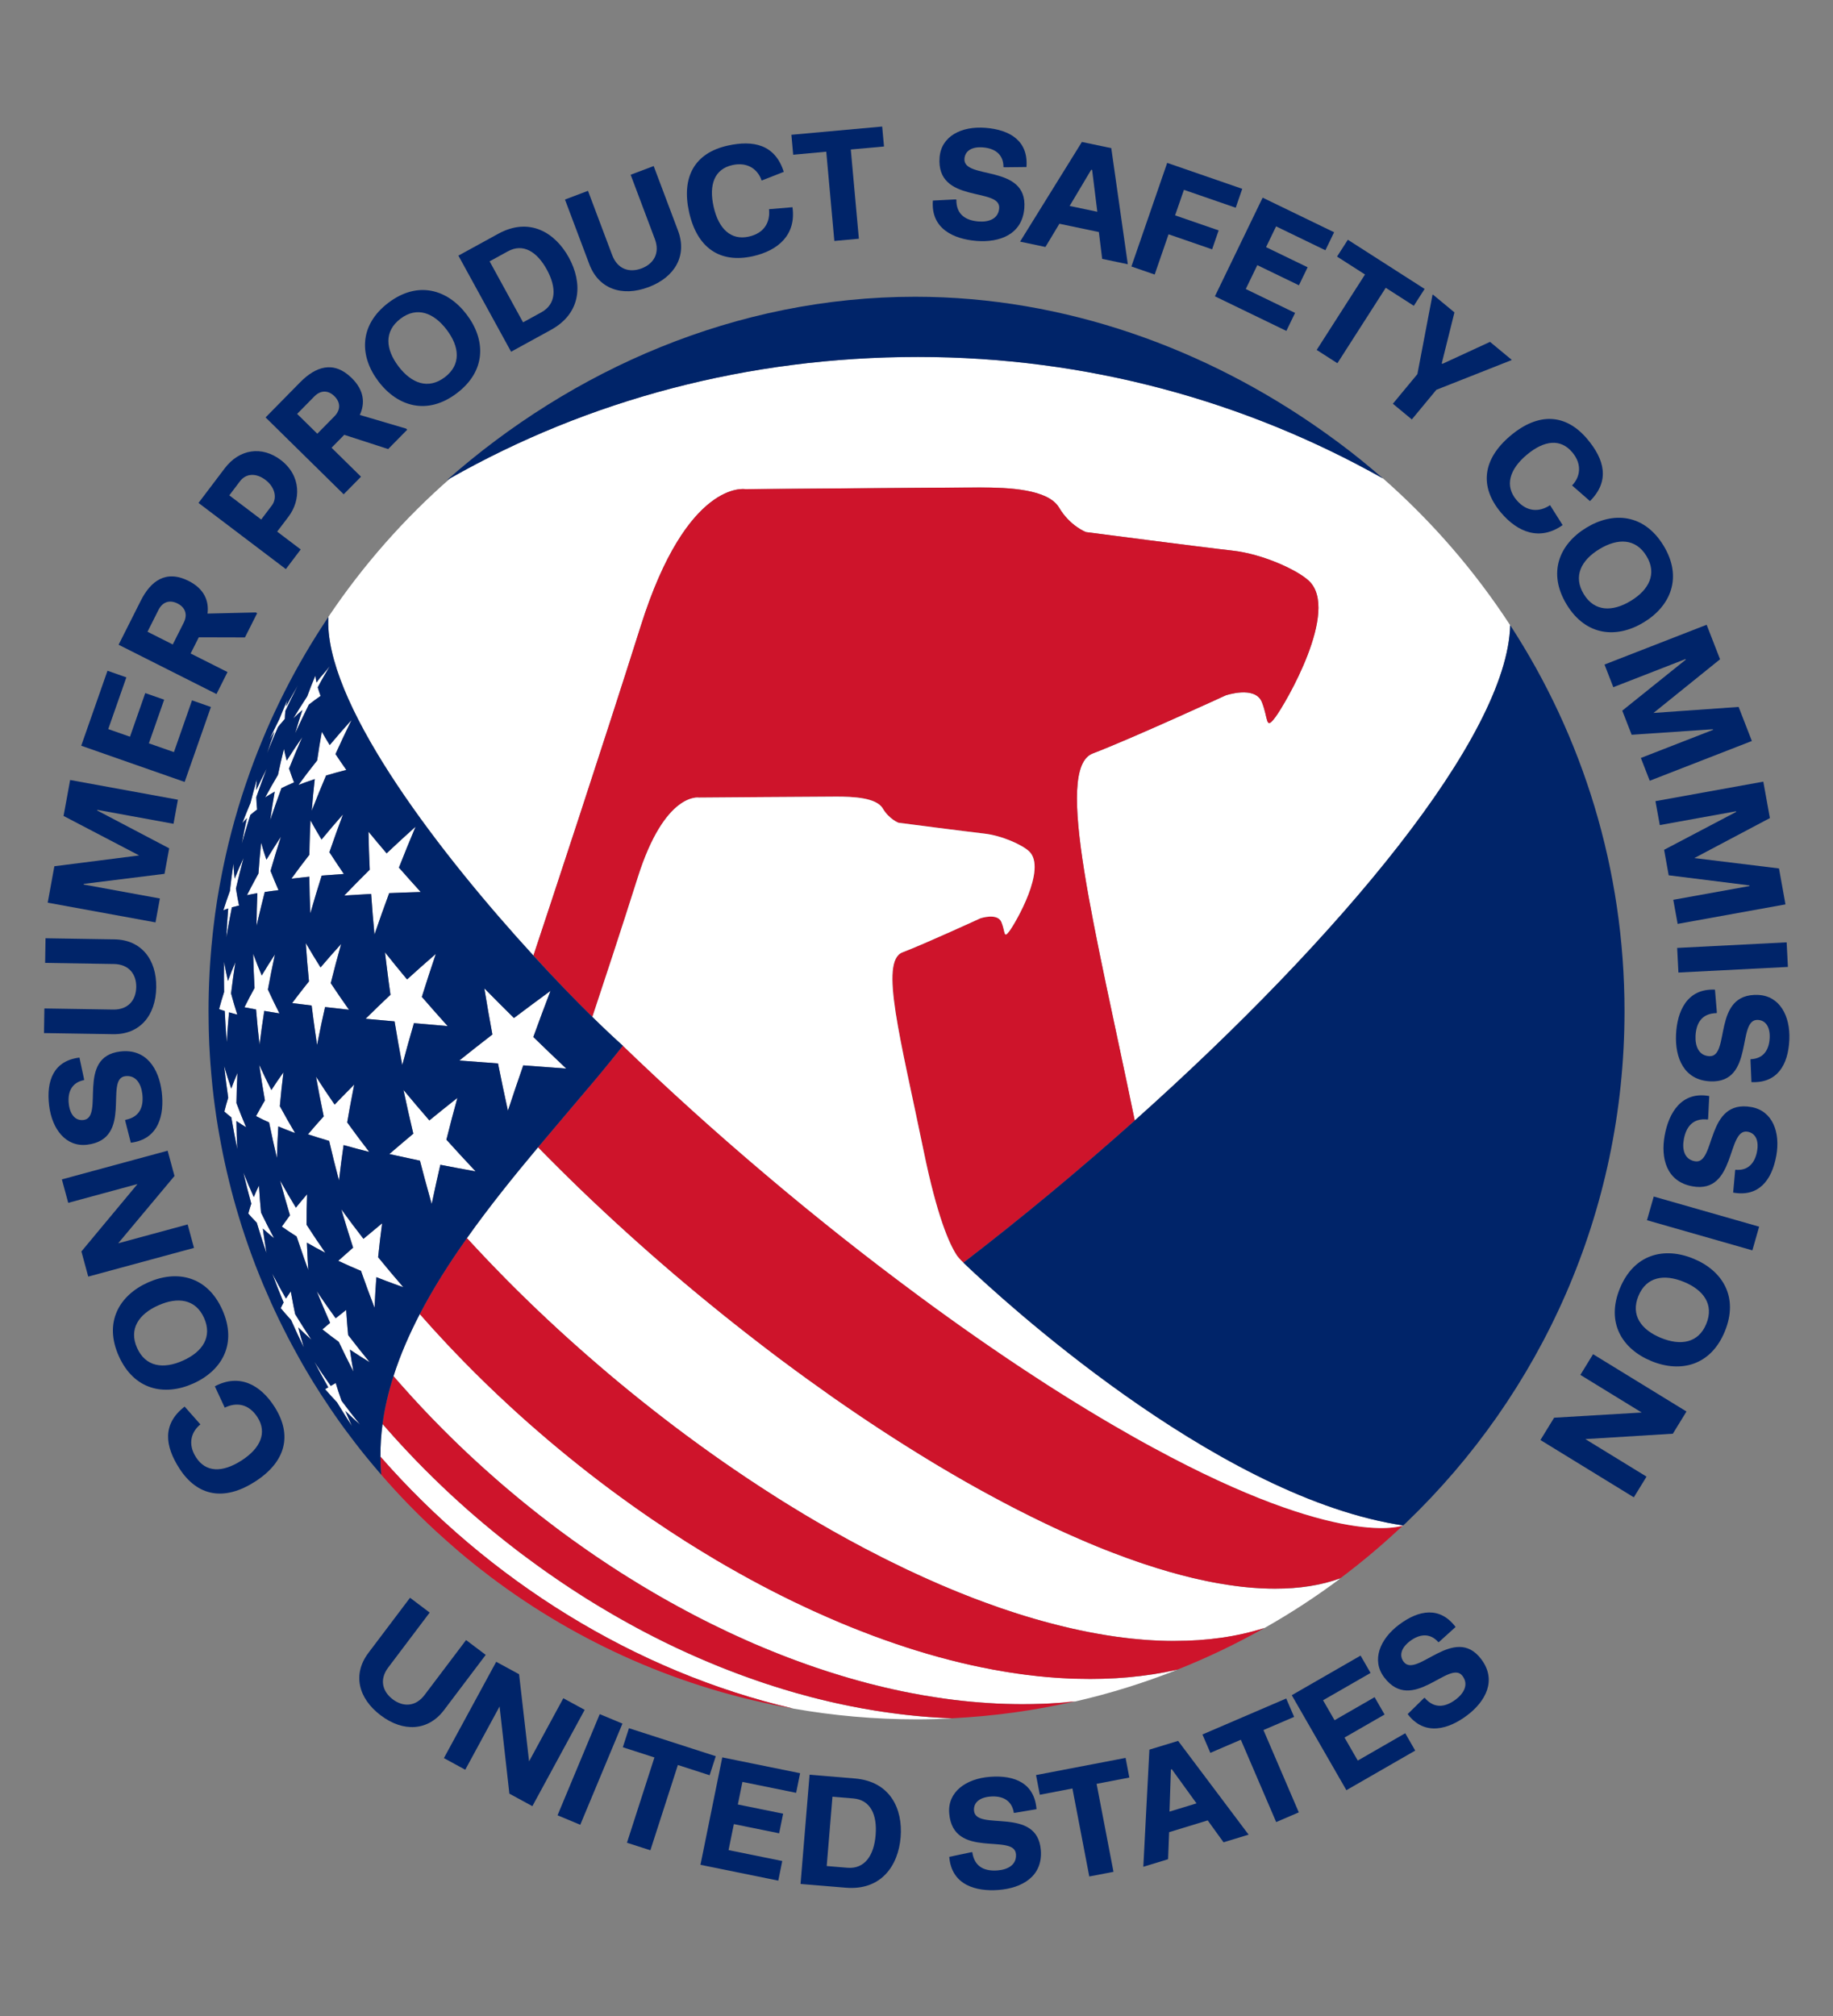 <?xml version="1.0" encoding="utf-8"?>
<!-- Generator: Adobe Illustrator 23.0.2, SVG Export Plug-In . SVG Version: 6.00 Build 0)  -->
<svg version="1.1" id="CPSC_Logo_with_type" xmlns="http://www.w3.org/2000/svg" xmlns:xlink="http://www.w3.org/1999/xlink"
	 x="0px" y="0px" viewBox="0 0 612 673" style="enable-background:new 0 0 612 673;" xml:space="preserve">
<rect x="0" y="0" width="612" height="673" fill="#808080" stroke="none"/>
<style type="text/css">
	.st0{fill:#FFFFFF;}
	.st1{fill:#CE142B;}
	.st2{fill:#002469;}
</style>
<path class="st0" d="M504.21,208.7c-0.89,37.13-56.73,104.06-125.35,165.34c-13.15-63.87-27.18-117.5-14.04-122.52
	c13.21-5.05,44.39-19.39,44.39-19.39s9.84-3.37,12.09,2.24c2.24,5.61,1.12,9.54,4.49,5.05c3.37-4.5,21.63-35.67,11.23-45.51
	c-3.85-3.64-15.46-8.99-25.56-10.11c-10.11-1.12-48.87-6.18-48.87-6.18s-5.32-1.98-8.99-8.16c-3.66-6.18-16.87-6.73-26.41-6.73
	c-9.54,0-78.37,0.56-78.37,0.56s-19.39-3.37-34.84,45.51c-12.79,40.46-30.26,93.22-35.88,110.16
	c-30.62-33.42-67.71-81.42-68.5-110.42c-0.01-0.61-0.02-1.21,0-1.78c0.02-0.28,0.03-0.56,0.04-0.84
	c11.53-17.18,25.26-32.77,40.79-46.34c46.05-26.1,99.35-40.44,156.08-40.44c56.41,0,109.38,14.74,155.27,40.57
	C478.04,174,492.34,190.49,504.21,208.7"/>
<path class="st0" d="M317.81,573.63c-3.91,0.2-7.84,0.3-11.81,0.3c-14.01,0-27.73-1.24-41.07-3.58
	c-52.91-12.28-101.82-42.85-137.91-84.12c-0.03-3.63,0.21-7.27,0.7-10.89c1.39,1.61,2.81,3.21,4.26,4.79
	c0.6,0.68,1.21,1.35,1.85,2.02c2.46,2.7,5.01,5.36,7.6,7.96l0.58,0.58c1.75,1.77,3.52,3.5,5.33,5.21c0.52,0.51,1.06,1.02,1.59,1.51
	c0.16,0.16,0.33,0.31,0.48,0.46c1.27,1.2,2.55,2.38,3.85,3.54c0.04,0.04,0.09,0.08,0.14,0.12c1.25,1.15,2.5,2.28,3.77,3.37
	c0.71,0.63,1.43,1.25,2.15,1.85c0.1,0.11,0.21,0.2,0.33,0.29c0.27,0.24,0.55,0.47,0.82,0.69c0.71,0.63,1.44,1.23,2.16,1.82
	c0.28,0.24,0.57,0.47,0.85,0.69c0.11,0.12,0.24,0.22,0.37,0.32c0.1,0.09,0.21,0.18,0.31,0.25c0.08,0.08,0.17,0.16,0.26,0.22
	c0.25,0.22,0.5,0.42,0.76,0.63c0.14,0.11,0.27,0.22,0.41,0.33c0.48,0.4,0.98,0.8,1.47,1.19c0.72,0.6,1.46,1.17,2.2,1.75
	c0.34,0.27,0.69,0.55,1.05,0.81c0.66,0.53,1.33,1.06,2.01,1.56c1.14,0.89,2.28,1.76,3.44,2.6c0.93,0.71,1.87,1.39,2.8,2.06
	c0.29,0.24,0.6,0.45,0.89,0.65c0.26,0.21,0.52,0.4,0.79,0.57c0.38,0.28,0.75,0.56,1.13,0.81c0.25,0.2,0.51,0.38,0.77,0.54
	c0.38,0.28,0.77,0.55,1.14,0.8c0.87,0.62,1.74,1.22,2.61,1.8c0.07,0.06,0.16,0.11,0.23,0.17c0.4,0.27,0.79,0.55,1.19,0.81
	c0.67,0.46,1.34,0.91,2.01,1.34c0.38,0.26,0.77,0.5,1.14,0.76c0.38,0.26,0.77,0.51,1.15,0.75c0.6,0.4,1.21,0.79,1.8,1.17
	c1.55,1.01,3.1,1.98,4.68,2.93c0.43,0.27,0.86,0.53,1.29,0.79c0.12,0.08,0.25,0.16,0.38,0.22c1.66,1.01,3.31,1.99,4.98,2.96
	c0.9,0.52,1.8,1.04,2.71,1.54c9.65,5.46,19.56,10.32,29.64,14.52c2.03,0.86,4.07,1.68,6.11,2.47c0.01,0.01,0.02,0.01,0.04,0.02
	c0.83,0.33,1.67,0.65,2.51,0.96c0.86,0.31,1.72,0.63,2.57,0.94c2.26,0.84,4.54,1.62,6.82,2.38c0.3,0.11,0.61,0.21,0.91,0.3
	c1.76,0.59,3.53,1.15,5.3,1.68c3.01,0.92,6.03,1.78,9.05,2.57c0.23,0.05,0.45,0.11,0.67,0.18c0.07,0.02,0.16,0.04,0.23,0.06
	c0.07,0.02,0.15,0.03,0.22,0.05c0.44,0.12,0.88,0.23,1.32,0.33c0.1,0.02,0.2,0.05,0.29,0.08c0.42,0.11,0.83,0.21,1.24,0.3
	c0.16,0.05,0.31,0.08,0.47,0.11c0.67,0.17,1.34,0.33,2.01,0.48c0.69,0.16,1.36,0.31,2.05,0.47c1.1,0.25,2.2,0.49,3.3,0.71
	c0.41,0.08,0.83,0.17,1.24,0.25c2.89,0.6,5.79,1.12,8.68,1.58c0.81,0.13,1.61,0.26,2.42,0.38c0.91,0.15,1.82,0.28,2.75,0.4
	c0.86,0.13,1.73,0.24,2.59,0.34c0.56,0.08,1.1,0.14,1.65,0.2c0.32,0.04,0.62,0.07,0.93,0.11c0.14,0.01,0.26,0.03,0.4,0.04
	c0.3,0.04,0.6,0.07,0.9,0.1c0.41,0.04,0.83,0.08,1.25,0.13c0.87,0.11,1.75,0.18,2.63,0.25c0.85,0.08,1.7,0.16,2.56,0.21h0.02
	c0.84,0.07,1.7,0.14,2.54,0.18h0.05c0.42,0.03,0.85,0.05,1.27,0.07c0.84,0.06,1.69,0.11,2.53,0.13
	C317,573.6,317.41,573.6,317.81,573.63"/>
<path class="st0" d="M447.56,526.87c-8.07,6.05-16.56,11.59-25.39,16.58c-9.19,2.93-19.23,4.32-29.87,4.32
	c-0.91,0-1.84-0.01-2.76-0.03c-0.76-0.02-1.51-0.04-2.28-0.07c-0.22,0-0.43-0.01-0.65-0.03c-0.69-0.02-1.39-0.06-2.09-0.11
	c-0.44-0.02-0.87-0.04-1.31-0.08c-0.57-0.03-1.14-0.08-1.71-0.13c-1.18-0.1-2.38-0.2-3.58-0.33c-0.82-0.08-1.64-0.18-2.45-0.29
	c-1.86-0.22-3.72-0.48-5.6-0.79c-0.34-0.05-0.67-0.1-1.01-0.16c-0.77-0.12-1.54-0.26-2.32-0.4c-1-0.17-1.98-0.36-2.98-0.55
	c-0.89-0.17-1.79-0.36-2.69-0.55c-0.18-0.03-0.37-0.07-0.56-0.12c-0.69-0.15-1.41-0.3-2.11-0.46c-0.34-0.07-0.66-0.14-0.99-0.23
	c-2.06-0.46-4.15-0.98-6.24-1.54c-0.86-0.22-1.72-0.45-2.58-0.69c-0.14-0.03-0.28-0.08-0.43-0.12c-0.88-0.24-1.76-0.49-2.65-0.75
	c-0.99-0.28-1.97-0.59-2.96-0.88c-0.74-0.22-1.48-0.45-2.22-0.69c-0.51-0.17-1.04-0.34-1.55-0.5c-3.24-1.04-6.5-2.16-9.77-3.38
	c-0.75-0.27-1.52-0.55-2.29-0.85c-1.25-0.46-2.5-0.94-3.74-1.45c-1.75-0.68-3.5-1.38-5.26-2.12c-2.32-0.95-4.64-1.95-6.95-2.99
	c-0.8-0.35-1.6-0.71-2.4-1.07c-3.59-1.61-7.18-3.32-10.79-5.12c-0.98-0.47-1.96-0.96-2.95-1.47c-7.3-3.68-14.63-7.68-21.93-11.95
	c-2.62-1.52-5.23-3.1-7.84-4.7c-1.07-0.65-2.14-1.31-3.2-1.97l-1.95-1.23c-0.89-0.57-1.78-1.13-2.67-1.71
	c-1.02-0.65-2.03-1.3-3.04-1.96c-2.89-1.88-5.77-3.8-8.63-5.76c-1.2-0.82-2.4-1.63-3.6-2.47c-5.47-3.81-10.89-7.74-16.26-11.8
	c-1.04-0.77-2.07-1.56-3.09-2.36c-0.8-0.61-1.59-1.22-2.38-1.84c-0.75-0.58-1.5-1.16-2.24-1.75c-4.82-3.78-9.57-7.65-14.26-11.6
	c-1.07-0.91-2.14-1.81-3.21-2.74c-9.34-8-18.4-16.32-27.05-24.85c-0.68-0.67-1.36-1.35-2.04-2.02c-0.77-0.76-1.53-1.53-2.28-2.3
	c-1.1-1.11-2.19-2.23-3.28-3.36c-1.09-1.12-2.17-2.24-3.24-3.37c-1.08-1.13-2.14-2.26-3.2-3.4c-1.05-1.11-2.08-2.23-3.12-3.35
	c-0.01-0.01-0.03-0.03-0.04-0.05c7.44-10.49,15.64-20.63,23.75-30.33c2.54,2.59,5.11,5.18,7.71,7.75c1.02,1.02,2.05,2.02,3.08,3.03
	c2.26,2.22,4.56,4.43,6.87,6.62c1.5,1.42,3,2.83,4.52,4.25c1.18,1.11,2.37,2.2,3.57,3.3c1.27,1.17,2.55,2.34,3.83,3.49
	c1.28,1.16,2.57,2.33,3.87,3.48c1.29,1.15,2.59,2.3,3.89,3.45c1.17,1.03,2.34,2.06,3.51,3.07c0.14,0.11,0.27,0.23,0.42,0.36
	c2.62,2.28,5.26,4.54,7.93,6.77c1.33,1.12,2.67,2.24,4.01,3.35c1.34,1.12,2.68,2.22,4.03,3.31c1.34,1.1,2.68,2.19,4.04,3.28
	c0.01,0,0.01,0.01,0.01,0.01c1.34,1.08,2.71,2.17,4.06,3.24c1.36,1.08,2.73,2.16,4.09,3.22c1.36,1.07,2.73,2.13,4.1,3.18
	c1.36,1.06,2.74,2.11,4.11,3.15c1.17,0.89,2.34,1.77,3.51,2.65c0.21,0.15,0.41,0.29,0.61,0.45c1.37,1.03,2.76,2.06,4.14,3.06
	c1.39,1.02,2.76,2.02,4.14,3.02c2.77,2,5.54,3.97,8.3,5.92c1.37,0.96,2.77,1.93,4.16,2.88c1.38,0.96,2.78,1.91,4.16,2.84
	c1.39,0.94,2.78,1.88,4.16,2.79c2.78,1.85,5.55,3.66,8.32,5.43c2.77,1.78,5.54,3.52,8.29,5.21c1.39,0.86,2.77,1.7,4.14,2.53
	c0.69,0.42,1.37,0.84,2.06,1.24c1.37,0.83,2.75,1.63,4.12,2.43c0.69,0.41,1.37,0.81,2.06,1.2c2.06,1.2,4.1,2.36,6.16,3.5
	c0.68,0.39,1.35,0.76,2.04,1.13c1.36,0.76,2.71,1.49,4.07,2.21c2.02,1.1,4.05,2.17,6.07,3.21c0.67,0.36,1.34,0.7,2.01,1.04
	c1.47,0.76,2.94,1.5,4.41,2.22c1.06,0.53,2.12,1.05,3.17,1.55c1.46,0.71,2.9,1.4,4.36,2.08c0.66,0.31,1.31,0.62,1.96,0.91
	c1.34,0.62,2.67,1.22,4.01,1.8c1.27,0.58,2.54,1.12,3.8,1.66c0.65,0.28,1.29,0.55,1.93,0.82c1.92,0.82,3.84,1.59,5.73,2.35
	c0.86,0.34,1.71,0.66,2.55,0.99c2.93,1.13,5.83,2.18,8.69,3.16c0.53,0.19,1.07,0.36,1.59,0.53c5.61,1.88,11.07,3.45,16.37,4.71
	c0.54,0.12,1.08,0.25,1.61,0.36c0.03,0.01,0.05,0.02,0.08,0.02c0.98,0.22,1.94,0.43,2.89,0.63c0.57,0.12,1.12,0.23,1.69,0.34
	c0.72,0.14,1.43,0.27,2.14,0.4c1.13,0.2,2.26,0.39,3.38,0.55c0.91,0.14,1.8,0.26,2.69,0.38c0.7,0.1,1.39,0.18,2.09,0.25
	c0.09,0.01,0.19,0.02,0.27,0.03c0.41,0.04,0.81,0.08,1.21,0.12c0.58,0.06,1.14,0.11,1.72,0.16c0.73,0.05,1.46,0.1,2.18,0.15
	c0.28,0.02,0.57,0.03,0.85,0.05c0.53,0.02,1.06,0.05,1.59,0.06c0.31,0.01,0.63,0.02,0.93,0.03c0.69,0.01,1.37,0.02,2.06,0.02
	C433.77,530.35,441.09,529.23,447.56,526.87"/>
<path class="st0" d="M393.1,557.36c-10.99,4.35-22.37,7.92-34.08,10.6H359c-0.87,0.09-1.73,0.18-2.6,0.25
	c-0.59,0.05-1.18,0.1-1.77,0.14c-1.39,0.12-2.8,0.21-4.2,0.28c-0.09,0-0.16,0.01-0.24,0.01c-0.71,0.04-1.44,0.07-2.15,0.09
	c-1.11,0.04-2.21,0.07-3.32,0.09c-1.11,0.02-2.21,0.03-3.32,0.03h-0.01c-0.85,0-1.7-0.01-2.56-0.02c-1.98-0.02-3.97-0.08-5.96-0.18
	c-0.08,0-0.17,0-0.25-0.01c-0.89-0.04-1.79-0.09-2.69-0.16c-0.93-0.06-1.86-0.13-2.79-0.2c-0.95-0.07-1.92-0.16-2.87-0.24
	c-1.92-0.18-3.84-0.39-5.76-0.62l-2.89-0.38c-0.96-0.14-1.92-0.27-2.88-0.42c-2.89-0.44-5.79-0.94-8.69-1.5
	c-1.94-0.38-3.87-0.78-5.81-1.21c-0.96-0.21-1.94-0.43-2.91-0.66c-1.94-0.46-3.88-0.94-5.82-1.44c-0.96-0.25-1.93-0.52-2.9-0.79
	c-0.97-0.26-1.94-0.54-2.91-0.82c-0.96-0.28-1.93-0.57-2.9-0.86c-2.9-0.88-5.81-1.82-8.71-2.8c-0.96-0.33-1.93-0.66-2.89-1.01
	c-0.97-0.35-1.93-0.69-2.9-1.05c-1.93-0.7-3.86-1.44-5.78-2.19c-1.92-0.76-3.84-1.53-5.76-2.34c-1.91-0.79-3.83-1.61-5.73-2.48
	c-3.82-1.7-7.62-3.48-11.4-5.35c-1.89-0.94-3.77-1.9-5.65-2.87c-1.88-0.98-3.74-1.98-5.61-3c-1.87-1.01-3.73-2.06-5.58-3.12
	c-0.92-0.52-1.84-1.06-2.77-1.6c-2.77-1.63-5.51-3.29-8.24-4.99c-0.91-0.57-1.81-1.14-2.73-1.72c-0.9-0.58-1.8-1.15-2.71-1.75
	c-0.9-0.59-1.8-1.17-2.7-1.78c-0.9-0.6-1.79-1.2-2.68-1.8c-0.89-0.6-1.78-1.2-2.66-1.82c-1.77-1.22-3.55-2.48-5.29-3.74
	c-1.67-1.2-3.32-2.42-4.97-3.65c-0.15-0.11-0.3-0.23-0.46-0.35c-0.79-0.6-1.59-1.2-2.38-1.82c-1.01-0.76-2.01-1.54-3.02-2.33
	c-0.71-0.55-1.4-1.1-2.11-1.67c-0.85-0.67-1.7-1.35-2.54-2.04c-0.84-0.68-1.68-1.37-2.52-2.06c-0.84-0.69-1.67-1.38-2.49-2.09
	c-0.84-0.69-1.66-1.39-2.49-2.1c-0.82-0.7-1.63-1.41-2.45-2.13c-1.14-1-2.28-2-3.41-3.02c-0.86-0.77-1.72-1.54-2.58-2.33
	c-2.13-1.94-4.24-3.92-6.31-5.91c-0.68-0.65-1.35-1.3-2.01-1.95c-0.86-0.84-1.71-1.68-2.55-2.52c-0.65-0.65-1.3-1.3-1.94-1.95
	c-0.84-0.85-1.67-1.7-2.5-2.55c-1.09-1.12-2.17-2.26-3.24-3.4c-1.19-1.26-2.36-2.53-3.53-3.81c-0.26-0.29-0.52-0.59-0.79-0.88
	c-1.09-1.2-2.17-2.4-3.24-3.62c-0.7-0.8-1.41-1.61-2.11-2.42c2.23-6.98,5.22-13.91,8.78-20.73c2.95,3.37,5.98,6.69,9.07,9.98
	c0.82,0.88,1.66,1.76,2.5,2.63c0.99,1.04,1.98,2.07,2.99,3.09c5.02,5.14,10.2,10.16,15.53,15.06c0.98,0.9,1.95,1.79,2.94,2.69
	c2.25,2.03,4.54,4.05,6.85,6.04c1.01,0.88,2.01,1.74,3.02,2.59c0.11,0.09,0.22,0.18,0.33,0.28c1.08,0.91,2.15,1.81,3.24,2.71
	c1.11,0.92,2.23,1.85,3.36,2.76c1.13,0.92,2.25,1.82,3.4,2.73c1.01,0.81,2.01,1.6,3.03,2.39c2.45,1.91,4.93,3.8,7.42,5.66
	c1.11,0.83,2.23,1.66,3.36,2.47c1.14,0.84,2.28,1.66,3.43,2.47c0.06,0.04,0.13,0.08,0.19,0.14c1.13,0.81,2.28,1.61,3.42,2.41
	c1.15,0.81,2.3,1.6,3.46,2.39c3.8,2.58,7.62,5.1,11.47,7.54c3.4,2.15,6.81,4.24,10.24,6.26c1.23,0.71,2.45,1.43,3.69,2.14
	c1.22,0.71,2.44,1.41,3.67,2.08c1.22,0.69,2.43,1.36,3.66,2.02c0.01,0,0.02,0.01,0.03,0.02c1.23,0.67,2.45,1.33,3.68,1.97
	c0.97,0.51,1.94,1.03,2.91,1.52c0.59,0.3,1.18,0.61,1.77,0.91c0.9,0.46,1.81,0.91,2.71,1.36c1.13,0.57,2.26,1.13,3.41,1.68
	c0.19,0.08,0.38,0.18,0.57,0.27c1.15,0.56,2.31,1.1,3.46,1.64c0.91,0.44,1.83,0.86,2.75,1.28c2.98,1.35,5.96,2.65,8.93,3.91
	c1.07,0.45,2.14,0.89,3.21,1.32c1.12,0.46,2.23,0.9,3.35,1.33c1.47,0.58,2.95,1.14,4.42,1.7c2.37,0.88,4.73,1.73,7.1,2.53
	c1.24,0.43,2.48,0.84,3.71,1.24c1.03,0.34,2.04,0.66,3.07,0.98c5.32,1.66,10.62,3.11,15.89,4.36c1.05,0.25,2.11,0.49,3.15,0.72
	c1,0.22,1.98,0.44,2.98,0.63c1.46,0.3,2.92,0.59,4.37,0.86c1.06,0.2,2.12,0.39,3.17,0.55c0.67,0.11,1.34,0.23,2,0.32
	c0.14,0.03,0.29,0.05,0.44,0.07c0.9,0.14,1.78,0.27,2.67,0.39c0.83,0.13,1.65,0.23,2.47,0.34c1.2,0.16,2.39,0.29,3.57,0.42
	c0.02,0,0.04,0.01,0.07,0.01c1.17,0.13,2.33,0.24,3.48,0.34c0.87,0.07,1.75,0.15,2.63,0.2c0.64,0.05,1.28,0.09,1.92,0.12
	c0.67,0.05,1.34,0.08,2,0.11c0.25,0.02,0.49,0.03,0.74,0.04c0.88,0.04,1.75,0.07,2.63,0.08
	C371.26,560.73,382.45,559.76,393.1,557.36"/>
<g>
	<path class="st1" d="M197.79,339.46c3.69-11.08,9.57-28.92,15.16-46.57c9.05-28.63,20.4-26.65,20.4-26.65s40.31-0.33,45.91-0.33
		c5.59,0,13.33,0.33,15.47,3.94c2.15,3.62,5.26,4.78,5.26,4.78s22.71,2.96,28.63,3.62c5.92,0.66,12.72,3.79,14.97,5.91
		c6.09,5.77-4.6,24.03-6.57,26.65c-1.97,2.63-1.31,0.34-2.63-2.96c-1.31-3.28-7.08-1.31-7.08-1.31s-18.25,8.39-25.99,11.36
		c-7.74,2.96-0.66,28.63,7.08,66.31c4.48,21.82,8.54,31.05,11.15,34.95c0.39,0.49,0.83,1.01,1.3,1.52l0.82,0.8
		c19.45-14.94,38.8-30.99,57.21-47.45c-13.15-63.87-27.18-117.5-14.04-122.52c13.21-5.05,44.39-19.39,44.39-19.39
		s9.84-3.37,12.09,2.24c2.24,5.61,1.12,9.54,4.49,5.05c3.37-4.5,21.63-35.67,11.23-45.51c-3.85-3.64-15.46-8.99-25.57-10.11
		c-10.11-1.12-48.87-6.18-48.87-6.18s-5.32-1.98-8.99-8.16c-3.66-6.18-16.87-6.73-26.41-6.73c-9.54,0-78.37,0.56-78.37,0.56
		s-19.39-3.37-34.84,45.51c-12.79,40.46-30.26,93.22-35.88,110.16C185.17,326.73,191.91,333.69,197.79,339.46z"/>
	<path class="st1" d="M127.02,486.24c0,2.01,0.09,4.04,0.28,6.05c5.73,6.61,11.82,12.88,18.22,18.8c2.51,2.3,5.05,4.56,7.64,6.78
		c0.87,0.73,1.74,1.46,2.62,2.19c1.17,0.95,2.35,1.92,3.54,2.86c0.17,0.13,0.35,0.26,0.51,0.4c1.31,1.04,2.63,2.06,3.96,3.06
		c29.18,22.01,63.63,37.4,101.11,43.97C212.02,558.08,163.11,527.5,127.02,486.24z"/>
	<path class="st1" d="M389.54,547.74c-0.76-0.02-1.51-0.04-2.28-0.07c-0.22,0-0.43-0.01-0.65-0.03c-0.69-0.02-1.39-0.06-2.09-0.1
		c-0.44-0.02-0.87-0.04-1.31-0.08c-0.57-0.03-1.14-0.08-1.71-0.13c-1.18-0.09-2.38-0.2-3.58-0.33c-0.82-0.08-1.64-0.18-2.45-0.28
		c-1.86-0.22-3.72-0.48-5.6-0.79c-0.34-0.05-0.67-0.1-1.01-0.16c-0.77-0.12-1.54-0.26-2.32-0.4c-1-0.17-1.98-0.36-2.98-0.55
		c-0.89-0.17-1.79-0.36-2.69-0.55c-0.18-0.03-0.37-0.08-0.56-0.12c-0.69-0.15-1.41-0.3-2.11-0.46c-0.34-0.08-0.66-0.15-0.99-0.23
		c-2.06-0.46-4.15-0.98-6.24-1.54c-0.86-0.22-1.72-0.45-2.58-0.69c-0.14-0.03-0.28-0.07-0.43-0.12c-0.88-0.24-1.76-0.49-2.65-0.75
		c-0.99-0.28-1.97-0.59-2.96-0.88c-0.74-0.22-1.48-0.45-2.22-0.69c-0.51-0.17-1.04-0.34-1.55-0.5c-3.24-1.04-6.5-2.16-9.77-3.38
		c-0.75-0.27-1.52-0.56-2.28-0.85c-1.25-0.46-2.5-0.94-3.74-1.45c-1.75-0.68-3.5-1.38-5.26-2.12c-2.32-0.95-4.64-1.95-6.95-2.99
		c-0.8-0.35-1.6-0.71-2.4-1.07c-3.59-1.61-7.18-3.32-10.79-5.12c-0.98-0.47-1.96-0.96-2.95-1.47c-7.3-3.68-14.63-7.68-21.93-11.95
		c-2.62-1.52-5.23-3.09-7.84-4.7c-1.07-0.65-2.14-1.31-3.2-1.97l-1.95-1.23c-0.89-0.57-1.78-1.13-2.67-1.71
		c-1.02-0.65-2.03-1.3-3.04-1.96c-2.89-1.88-5.77-3.8-8.63-5.76c-1.2-0.82-2.4-1.64-3.6-2.48c-5.47-3.81-10.89-7.74-16.26-11.8
		c-1.04-0.77-2.07-1.56-3.09-2.36c-0.8-0.61-1.59-1.21-2.38-1.84c-0.75-0.58-1.5-1.16-2.24-1.75c-4.82-3.77-9.57-7.65-14.26-11.6
		c-1.07-0.91-2.14-1.82-3.21-2.74c-9.34-8-18.4-16.31-27.05-24.85c-0.68-0.67-1.36-1.35-2.03-2.02c-0.77-0.76-1.53-1.53-2.29-2.3
		c-1.1-1.11-2.19-2.23-3.28-3.36c-1.09-1.12-2.17-2.25-3.24-3.37c-1.08-1.13-2.15-2.26-3.2-3.4c-1.05-1.11-2.08-2.23-3.12-3.36
		c-0.01-0.01-0.03-0.03-0.04-0.05c-5.86,8.26-11.25,16.74-15.74,25.37c2.95,3.37,5.98,6.69,9.07,9.98c0.82,0.88,1.66,1.76,2.5,2.63
		c0.99,1.04,1.98,2.07,2.99,3.1c5.02,5.14,10.2,10.16,15.53,15.06c0.98,0.9,1.95,1.79,2.93,2.68c2.26,2.04,4.54,4.05,6.85,6.04
		c1,0.87,2,1.73,3.02,2.59c0.11,0.08,0.22,0.18,0.33,0.28c1.07,0.9,2.15,1.8,3.24,2.71c1.11,0.92,2.23,1.84,3.36,2.76
		c1.13,0.91,2.25,1.83,3.4,2.73c1.01,0.81,2.01,1.6,3.03,2.39c2.45,1.91,4.93,3.8,7.42,5.66c1.11,0.83,2.23,1.66,3.36,2.46
		c1.13,0.83,2.28,1.66,3.43,2.48c0.06,0.04,0.12,0.08,0.19,0.14c1.13,0.81,2.28,1.61,3.42,2.41c1.15,0.81,2.31,1.61,3.46,2.39
		c3.8,2.58,7.62,5.1,11.47,7.54c3.4,2.14,6.82,4.22,10.24,6.26c1.23,0.71,2.45,1.42,3.69,2.14c1.22,0.7,2.44,1.39,3.67,2.07
		c1.22,0.68,2.43,1.37,3.66,2.03c0.01,0,0.02,0.01,0.03,0.02c1.23,0.67,2.45,1.33,3.68,1.97c0.97,0.52,1.94,1.03,2.92,1.52
		c0.59,0.3,1.18,0.61,1.77,0.91c0.9,0.46,1.8,0.91,2.71,1.36c1.14,0.57,2.27,1.12,3.41,1.68c0.19,0.08,0.38,0.18,0.57,0.27
		c1.15,0.55,2.31,1.1,3.46,1.63c0.91,0.43,1.84,0.86,2.75,1.28c2.98,1.35,5.96,2.65,8.93,3.91c1.07,0.45,2.14,0.89,3.21,1.32
		c1.11,0.45,2.23,0.9,3.36,1.33c1.47,0.58,2.95,1.14,4.42,1.7c2.37,0.88,4.74,1.72,7.1,2.53c1.24,0.43,2.47,0.84,3.71,1.24
		c1.03,0.33,2.04,0.66,3.07,0.98c5.32,1.66,10.62,3.11,15.88,4.36c1.05,0.25,2.11,0.49,3.16,0.72c1,0.22,1.99,0.43,2.98,0.63
		c1.46,0.3,2.92,0.59,4.37,0.86c1.06,0.2,2.12,0.39,3.17,0.55c0.67,0.12,1.34,0.23,2,0.33c0.15,0.03,0.29,0.05,0.44,0.07
		c0.9,0.14,1.78,0.27,2.67,0.39c0.83,0.13,1.65,0.23,2.47,0.34c1.2,0.16,2.39,0.29,3.58,0.42c0.02,0,0.04,0.01,0.07,0.01
		c1.16,0.13,2.33,0.24,3.48,0.33c0.87,0.07,1.75,0.15,2.63,0.2c0.64,0.05,1.28,0.09,1.92,0.13c0.67,0.05,1.34,0.08,2,0.1
		c0.25,0.02,0.49,0.03,0.74,0.04c0.88,0.04,1.75,0.08,2.63,0.08c11.56,0.31,22.75-0.66,33.4-3.06c10.05-3.98,19.75-8.65,29.08-13.91
		c-9.2,2.94-19.23,4.32-29.87,4.32C391.39,547.77,390.46,547.76,389.54,547.74z"/>
	<path class="st1" d="M354.63,568.36c-1.39,0.11-2.8,0.21-4.2,0.28c-0.08,0-0.16,0.01-0.24,0.01c-0.71,0.04-1.44,0.07-2.15,0.1
		c-1.11,0.04-2.21,0.07-3.32,0.09c-1.11,0.02-2.21,0.03-3.32,0.03h-0.01c-0.85,0-1.7-0.01-2.56-0.02c-1.98-0.02-3.97-0.08-5.97-0.18
		c-0.09,0-0.17,0-0.25-0.01c-0.89-0.04-1.79-0.09-2.68-0.16c-0.92-0.05-1.86-0.12-2.79-0.2c-0.96-0.06-1.91-0.15-2.88-0.24
		c-1.92-0.17-3.84-0.38-5.76-0.62c-0.96-0.11-1.93-0.23-2.89-0.38c-0.95-0.13-1.92-0.26-2.88-0.42c-2.89-0.42-5.79-0.92-8.69-1.5
		c-1.94-0.36-3.87-0.76-5.81-1.2c-0.96-0.21-1.94-0.43-2.9-0.66c-1.94-0.45-3.88-0.94-5.82-1.45c-0.96-0.25-1.93-0.51-2.9-0.79
		c-0.96-0.26-1.94-0.54-2.9-0.82c-0.96-0.27-1.94-0.56-2.9-0.86c-2.9-0.86-5.81-1.8-8.7-2.8c-0.96-0.33-1.93-0.66-2.9-1.01
		c-0.96-0.34-1.93-0.68-2.89-1.05c-1.93-0.69-3.86-1.43-5.78-2.19c-1.92-0.76-3.84-1.53-5.76-2.34c-1.91-0.79-3.83-1.61-5.74-2.47
		c-3.82-1.68-7.62-3.47-11.4-5.35c-1.89-0.92-3.77-1.89-5.65-2.87c-1.88-0.96-3.74-1.97-5.61-3c-1.87-1.01-3.73-2.06-5.58-3.11
		c-0.92-0.52-1.85-1.06-2.77-1.6c-2.77-1.61-5.52-3.27-8.24-4.99c-0.91-0.57-1.83-1.13-2.73-1.72c-0.9-0.57-1.8-1.15-2.71-1.75
		c-0.9-0.59-1.8-1.18-2.69-1.78c-0.9-0.59-1.79-1.18-2.68-1.8c-0.89-0.6-1.78-1.21-2.66-1.83c-1.77-1.22-3.54-2.47-5.3-3.74
		c-1.67-1.2-3.33-2.41-4.97-3.65c-0.15-0.12-0.3-0.23-0.46-0.35c-0.8-0.6-1.59-1.19-2.38-1.81c-1.01-0.77-2.01-1.54-3.02-2.33
		c-0.71-0.54-1.41-1.1-2.11-1.67c-0.85-0.67-1.7-1.34-2.54-2.03c-0.84-0.67-1.69-1.36-2.52-2.06c-0.84-0.68-1.67-1.38-2.5-2.09
		c-0.83-0.68-1.66-1.39-2.49-2.1c-0.82-0.7-1.64-1.41-2.45-2.13c-1.14-1-2.28-2-3.41-3.02c-0.86-0.77-1.73-1.54-2.58-2.33
		c-2.13-1.94-4.24-3.92-6.31-5.92c-0.68-0.64-1.34-1.29-2.01-1.95c-0.86-0.84-1.71-1.68-2.55-2.52c-0.65-0.65-1.3-1.3-1.94-1.95
		c-0.84-0.85-1.67-1.7-2.5-2.55c-1.09-1.12-2.17-2.25-3.24-3.4c-1.18-1.26-2.36-2.53-3.53-3.81c-0.26-0.29-0.52-0.59-0.79-0.88
		c-1.09-1.19-2.17-2.4-3.24-3.62c-0.7-0.79-1.4-1.6-2.11-2.42c-1.69,5.27-2.94,10.59-3.64,15.93c0.02,0.03,0.05,0.05,0.07,0.08
		c0.01,0.01,0.01,0.01,0.01,0.01c0,0-0.01-0.01-0.01-0.01c-0.02-0.03-0.05-0.05-0.07-0.08c-0.01,0.01-0.01,0.01-0.01,0.02
		c0.58,0.66,1.15,1.32,1.74,1.97c-0.48-0.55-0.96-1.1-1.43-1.65c0.38,0.44,0.77,0.88,1.15,1.32c0.45,0.51,0.91,1.03,1.36,1.53
		c0.22,0.25,0.44,0.5,0.67,0.76c0.04,0.04,0.07,0.08,0.1,0.13c0.48,0.53,0.97,1.06,1.44,1.59c0.02,0.02,0.04,0.04,0.06,0.06
		c0.04,0.04,0.07,0.08,0.11,0.12c0.5,0.55,1.01,1.09,1.51,1.64c0.07,0.08,0.16,0.18,0.24,0.26c0.34,0.36,0.68,0.73,1.02,1.1
		c0.15,0.16,0.29,0.3,0.43,0.45c0.83,0.88,1.67,1.75,2.5,2.62c0.02,0.02,0.05,0.05,0.06,0.08c0.03,0.02,0.05,0.04,0.06,0.06
		c0.42,0.43,0.83,0.85,1.25,1.27c0.3,0.3,0.61,0.62,0.91,0.93c0.51,0.52,1.03,1.04,1.54,1.55c1.06,1.05,2.12,2.09,3.19,3.13
		c0.23,0.23,0.45,0.45,0.69,0.68l0.01,0.01c0.33,0.31,0.65,0.63,0.99,0.95c0.52,0.51,1.06,1.02,1.59,1.51
		c0.16,0.16,0.33,0.31,0.48,0.46c1.28,1.2,2.56,2.37,3.85,3.54c0.04,0.04,0.09,0.08,0.14,0.11c0.25,0.24,0.5,0.46,0.75,0.68
		c0.72,0.66,1.46,1.31,2.2,1.96c0.27,0.24,0.55,0.48,0.82,0.72c0.71,0.63,1.43,1.25,2.15,1.86c0.24,0.2,0.48,0.41,0.72,0.61
		c0.14,0.13,0.28,0.24,0.42,0.36c0.42,0.36,0.84,0.72,1.26,1.06c0.59,0.49,1.16,0.98,1.75,1.46c0.11,0.12,0.24,0.22,0.37,0.31
		c0.1,0.08,0.21,0.17,0.31,0.25c0.08,0.08,0.17,0.16,0.26,0.22c0.13,0.1,0.25,0.2,0.38,0.31c0.4,0.31,0.79,0.64,1.18,0.95
		c0.71,0.59,1.44,1.15,2.15,1.73c0.72,0.58,1.45,1.14,2.17,1.71c0.66,0.53,1.33,1.06,2.01,1.56c0.1,0.08,0.21,0.16,0.31,0.24
		c0.01,0.01,0.03,0.02,0.04,0.03c0.01,0.01,0.02,0.02,0.03,0.03c0.27,0.2,0.55,0.4,0.81,0.61c0.28,0.21,0.57,0.42,0.84,0.63
		c0.04,0.03,0.08,0.06,0.13,0.09c0.12,0.09,0.25,0.19,0.38,0.28l0.01,0.01c0.04,0.03,0.1,0.07,0.14,0.1
		c0.04,0.03,0.09,0.07,0.14,0.09c0.05,0.05,0.12,0.09,0.17,0.14c0.15,0.12,0.3,0.22,0.45,0.34c0.06,0.04,0.13,0.08,0.19,0.14
		c0.02,0.02,0.05,0.04,0.07,0.05c0.17,0.13,0.34,0.25,0.5,0.38c0.13,0.08,0.25,0.18,0.38,0.27c0.27,0.21,0.55,0.41,0.82,0.61
		c0.28,0.21,0.55,0.41,0.84,0.61c0.29,0.24,0.6,0.45,0.89,0.65c0.26,0.21,0.52,0.4,0.79,0.57c0.38,0.28,0.76,0.56,1.13,0.81
		c0.25,0.18,0.5,0.36,0.77,0.55c0.38,0.26,0.75,0.53,1.14,0.8c0.87,0.62,1.74,1.22,2.61,1.8c0.75,0.52,1.52,1.04,2.28,1.54
		c0.57,0.39,1.14,0.77,1.72,1.15l0.57,0.38c0.77,0.5,1.54,1,2.31,1.49c0.31,0.21,0.63,0.4,0.93,0.6c0.32,0.21,0.62,0.4,0.93,0.6
		c0.98,0.62,1.96,1.25,2.96,1.84c0.17,0.11,0.34,0.21,0.5,0.32c0.56,0.33,1.11,0.68,1.67,1.02c2.2,1.33,4.41,2.63,6.65,3.9
		c0.15,0.09,0.29,0.18,0.44,0.25c0.08,0.04,0.17,0.09,0.25,0.14c0.15,0.09,0.29,0.18,0.45,0.26c0.87,0.49,1.75,0.97,2.62,1.46
		c0.04,0.03,0.08,0.05,0.14,0.08c1.71,0.94,3.42,1.87,5.15,2.77c0.04,0.02,0.08,0.04,0.13,0.07c0.17,0.08,0.34,0.18,0.5,0.26
		c0.13,0.06,0.24,0.13,0.37,0.19c0.59,0.3,1.17,0.61,1.76,0.9c0.22,0.11,0.44,0.23,0.66,0.33c0.66,0.34,1.32,0.67,1.98,1
		c0.71,0.36,1.44,0.7,2.15,1.06c0.25,0.12,0.5,0.24,0.74,0.36c0.61,0.29,1.22,0.59,1.82,0.87c0.07,0.03,0.15,0.07,0.22,0.1
		c0.06,0.03,0.14,0.07,0.21,0.09c0.5,0.24,1.02,0.48,1.52,0.71c1.5,0.7,3,1.39,4.51,2.04c0.74,0.33,1.48,0.65,2.21,0.96
		c0.25,0.12,0.5,0.22,0.75,0.33c0.04,0.01,0.07,0.03,0.12,0.05c0.13,0.05,0.25,0.1,0.38,0.16c0.19,0.07,0.38,0.16,0.57,0.24
		c0.01,0,0.03,0.01,0.04,0.02c0.18,0.07,0.36,0.16,0.53,0.22c1.07,0.45,2.13,0.89,3.2,1.32c0.42,0.17,0.84,0.34,1.25,0.5
		c0.12,0.05,0.26,0.1,0.39,0.16h0.01c0.21,0.08,0.42,0.17,0.63,0.25c0.34,0.13,0.68,0.26,1.02,0.39c1.1,0.43,2.2,0.85,3.3,1.26
		c0.52,0.2,1.06,0.4,1.58,0.6c0.26,0.09,0.52,0.19,0.79,0.28c0.26,0.09,0.51,0.18,0.77,0.27c0.01,0.01,0.03,0.01,0.04,0.02
		c0.04,0.02,0.07,0.03,0.12,0.04c0.09,0.04,0.18,0.08,0.27,0.1c1.02,0.37,2.03,0.72,3.05,1.07c0.04,0.01,0.07,0.03,0.12,0.04
		c0.17,0.06,0.33,0.11,0.5,0.18c0.48,0.17,0.96,0.32,1.46,0.49c0.3,0.09,0.61,0.2,0.91,0.31h0.01c0.05,0.01,0.1,0.03,0.16,0.05
		c0.1,0.03,0.18,0.07,0.27,0.08c0.46,0.15,0.91,0.3,1.37,0.44c0.36,0.12,0.7,0.23,1.06,0.35c0.81,0.25,1.62,0.51,2.43,0.76
		c0.68,0.21,1.36,0.41,2.05,0.61c0.15,0.04,0.3,0.1,0.45,0.14c0.8,0.23,1.59,0.46,2.4,0.69c0.05,0.01,0.1,0.03,0.16,0.04
		c0.03,0.01,0.06,0.02,0.09,0.02c1.3,0.36,2.6,0.72,3.9,1.07c0.23,0.05,0.45,0.12,0.67,0.18c0.07,0.02,0.16,0.04,0.23,0.06
		c0.07,0.02,0.15,0.03,0.22,0.05c0.44,0.12,0.88,0.23,1.32,0.34c0.1,0.02,0.2,0.05,0.29,0.07c0.41,0.11,0.83,0.2,1.24,0.3
		c0.15,0.03,0.29,0.07,0.44,0.11c0.01,0,0.02,0.01,0.03,0.01c0.6,0.15,1.21,0.29,1.81,0.43c0.06,0.02,0.14,0.03,0.2,0.05
		c0.23,0.05,0.46,0.1,0.69,0.16c0.29,0.06,0.59,0.14,0.88,0.2c0.55,0.13,1.1,0.24,1.65,0.37c0.15,0.03,0.28,0.06,0.43,0.09
		c0.44,0.09,0.88,0.2,1.32,0.28c0.53,0.12,1.07,0.22,1.61,0.34c0.04,0.01,0.08,0.02,0.13,0.02c0.08,0.02,0.16,0.03,0.24,0.05
		c0.29,0.06,0.58,0.1,0.87,0.17c1.1,0.22,2.2,0.43,3.31,0.63c1.37,0.25,2.75,0.49,4.13,0.71c0.81,0.13,1.62,0.26,2.42,0.38
		c0.05,0.01,0.1,0.02,0.16,0.02c0.58,0.08,1.14,0.16,1.72,0.24c0.95,0.14,1.92,0.27,2.87,0.39c0.49,0.06,0.98,0.13,1.48,0.19
		c0.05,0.01,0.11,0.02,0.18,0.02c0.19,0.02,0.39,0.05,0.58,0.07c0.31,0.03,0.62,0.08,0.93,0.11c0.14,0.01,0.26,0.03,0.4,0.04
		c0.72,0.08,1.44,0.16,2.15,0.23c0.87,0.09,1.75,0.18,2.63,0.25c0.85,0.07,1.71,0.15,2.56,0.21h0.02c0.84,0.06,1.7,0.12,2.54,0.18
		h0.05c0.86,0.05,1.72,0.1,2.59,0.14c0.8,0.04,1.6,0.08,2.41,0.11h0.17c14.03-0.69,27.75-2.62,41.03-5.66
		c-0.87,0.09-1.73,0.18-2.6,0.25C355.82,568.27,355.22,568.32,354.63,568.36z"/>
	<path class="st1" d="M384.94,483.19c-0.66-0.37-1.33-0.72-2-1.09c-0.67-0.36-1.34-0.72-2.01-1.11c-0.67-0.38-1.34-0.75-2.03-1.13
		c-0.59-0.33-1.19-0.67-1.79-1.01c-1.56-0.88-3.13-1.77-4.71-2.7c-2.77-1.59-5.56-3.25-8.37-4.96c-0.53-0.33-1.07-0.65-1.61-0.99
		c-0.92-0.54-1.86-1.11-2.78-1.69c-0.69-0.43-1.39-0.87-2.09-1.3c-0.21-0.13-0.42-0.26-0.63-0.39c-0.26-0.17-0.52-0.33-0.79-0.49
		c-0.02-0.02-0.05-0.04-0.07-0.05c-0.7-0.44-1.42-0.89-2.12-1.33c-1.04-0.64-2.07-1.31-3.12-1.98c-0.38-0.23-0.76-0.48-1.14-0.73
		c-1.38-0.88-2.77-1.78-4.15-2.69c-0.77-0.5-1.55-1.01-2.33-1.53c-0.27-0.18-0.53-0.35-0.8-0.53c-0.66-0.43-1.31-0.86-1.97-1.3
		c-0.08-0.05-0.15-0.1-0.23-0.15c-0.01-0.01-0.03-0.02-0.05-0.03c-0.03-0.02-0.06-0.04-0.09-0.06c-1.1-0.74-2.21-1.47-3.31-2.21
		c-0.41-0.28-0.82-0.56-1.23-0.84c-1.13-0.77-2.26-1.54-3.4-2.31c-0.37-0.25-0.74-0.5-1.1-0.75c-0.36-0.25-0.72-0.5-1.09-0.75
		c-0.98-0.68-1.96-1.35-2.94-2.03c-0.58-0.4-1.16-0.8-1.74-1.21c-0.32-0.23-0.65-0.46-0.97-0.68c-1.14-0.8-2.28-1.6-3.42-2.41
		c-0.44-0.31-0.89-0.62-1.33-0.94c-0.97-0.69-1.95-1.39-2.92-2.09c-0.08-0.06-0.15-0.11-0.23-0.17c-0.1-0.07-0.21-0.15-0.31-0.23
		c-1.18-0.84-2.35-1.69-3.53-2.55c-0.63-0.46-1.27-0.92-1.9-1.39c-1.17-0.86-2.35-1.72-3.53-2.59c-0.07-0.05-0.15-0.11-0.22-0.16
		c-0.04-0.03-0.09-0.06-0.13-0.1c-4.11-3.03-8.23-6.13-12.34-9.27c-0.31-0.24-0.62-0.48-0.94-0.72c-1.67-1.28-3.34-2.57-5.02-3.87
		c-0.4-0.31-0.8-0.62-1.2-0.93c-1.9-1.48-3.79-2.96-5.69-4.46c-0.4-0.32-0.81-0.64-1.21-0.96c-1.47-1.17-2.94-2.34-4.41-3.52
		c-0.66-0.53-1.32-1.06-1.97-1.59c-1.4-1.13-2.8-2.26-4.2-3.4c-0.57-0.46-1.14-0.92-1.71-1.39c-1.64-1.34-3.28-2.69-4.91-4.05
		c-0.76-0.63-1.52-1.27-2.28-1.9c-1.11-0.92-2.21-1.85-3.31-2.78c-0.77-0.64-1.54-1.29-2.3-1.94c-1.64-1.39-3.27-2.78-4.9-4.18
		c-0.75-0.65-1.5-1.29-2.25-1.94c-1.06-0.92-2.13-1.84-3.18-2.76c-0.81-0.7-1.61-1.4-2.41-2.1c-1.17-1.03-2.33-2.05-3.5-3.08
		c-0.93-0.82-1.87-1.65-2.79-2.47c-1.3-1.15-2.59-2.31-3.88-3.47c-0.74-0.66-1.47-1.33-2.2-1.99c-1.11-1.01-2.22-2.02-3.33-3.03
		c-0.65-0.59-1.3-1.18-1.94-1.78c-1.63-1.5-3.26-3-4.87-4.51c-0.55-0.51-1.08-1.01-1.63-1.52c-1.24-1.16-2.48-2.32-3.7-3.48
		c-0.56-0.53-1.11-1.05-1.67-1.58c-1.69-1.61-3.37-3.21-5.04-4.82c-8.23,10.45-18.21,21.83-28.33,33.91
		c2.54,2.59,5.11,5.18,7.71,7.75c1.02,1.02,2.04,2.02,3.08,3.03c2.26,2.21,4.55,4.43,6.87,6.62c1.5,1.41,3,2.83,4.52,4.24
		c1.19,1.11,2.37,2.2,3.57,3.31c1.27,1.17,2.55,2.34,3.83,3.49c1.28,1.16,2.57,2.33,3.87,3.48c1.29,1.15,2.59,2.3,3.89,3.45
		c1.17,1.03,2.34,2.06,3.51,3.07c0.14,0.11,0.27,0.23,0.42,0.36c2.62,2.28,5.26,4.53,7.93,6.77c1.33,1.12,2.67,2.24,4,3.34
		c1.33,1.11,2.68,2.21,4.03,3.31c1.34,1.1,2.68,2.19,4.04,3.28c0.01,0,0.01,0.01,0.01,0.01c1.34,1.08,2.71,2.17,4.06,3.24
		c1.36,1.08,2.73,2.16,4.09,3.22c1.36,1.07,2.73,2.13,4.1,3.18c1.36,1.06,2.74,2.11,4.11,3.15c1.17,0.89,2.34,1.77,3.51,2.65
		c0.21,0.14,0.41,0.29,0.61,0.45c1.39,1.03,2.76,2.04,4.14,3.06c1.38,1.02,2.76,2.02,4.14,3.02c2.77,2,5.54,3.97,8.3,5.92
		c1.37,0.96,2.77,1.93,4.16,2.88c1.4,0.95,2.78,1.9,4.16,2.84c1.38,0.94,2.78,1.88,4.16,2.79c2.78,1.85,5.55,3.65,8.33,5.43
		c2.77,1.77,5.54,3.51,8.29,5.21c1.38,0.85,2.76,1.69,4.14,2.53c0.68,0.41,1.37,0.83,2.06,1.24c1.37,0.83,2.75,1.64,4.12,2.43
		c0.69,0.41,1.37,0.81,2.06,1.2c2.06,1.2,4.1,2.36,6.16,3.5c0.68,0.39,1.35,0.76,2.03,1.13c1.36,0.74,2.72,1.49,4.07,2.21
		c2.03,1.1,4.05,2.17,6.07,3.21c0.67,0.36,1.34,0.7,2.01,1.04c1.47,0.76,2.94,1.5,4.41,2.22c1.06,0.54,2.12,1.05,3.17,1.55
		c1.46,0.71,2.9,1.41,4.36,2.08c0.66,0.31,1.31,0.62,1.96,0.91c1.34,0.62,2.67,1.22,4,1.8c1.27,0.57,2.54,1.12,3.8,1.66
		c0.65,0.28,1.29,0.55,1.93,0.82c1.92,0.82,3.84,1.59,5.74,2.35c0.86,0.33,1.71,0.66,2.55,0.98c2.93,1.13,5.83,2.18,8.69,3.16
		c0.53,0.19,1.07,0.36,1.59,0.53c5.61,1.88,11.07,3.45,16.37,4.71c0.54,0.12,1.08,0.25,1.61,0.36c0.03,0.01,0.05,0.02,0.08,0.02
		c0.97,0.22,1.94,0.43,2.89,0.63c0.57,0.11,1.12,0.23,1.69,0.33c0.72,0.14,1.43,0.27,2.14,0.4c1.13,0.2,2.26,0.39,3.38,0.55
		c0.9,0.14,1.8,0.26,2.69,0.38c0.7,0.09,1.39,0.18,2.09,0.25c0.1,0.01,0.19,0.02,0.27,0.03c0.41,0.04,0.81,0.08,1.2,0.11
		c0.58,0.07,1.14,0.12,1.72,0.16c0.73,0.05,1.46,0.1,2.18,0.14c0.28,0.02,0.57,0.03,0.85,0.05c0.53,0.02,1.06,0.05,1.59,0.06
		c0.32,0.01,0.63,0.02,0.93,0.03c0.69,0.01,1.37,0.02,2.06,0.02c8.01,0,15.33-1.12,21.8-3.48c7.31-5.48,14.3-11.38,20.93-17.66
		C468.49,509.21,447.95,517.43,384.94,483.19z"/>
</g>
<path class="st0" d="M391.55,486.69c-0.47-0.25-0.95-0.5-1.42-0.75C390.6,486.19,391.08,486.45,391.55,486.69"/>
<path class="st0" d="M306.75,432.54c-4.11-3.04-8.23-6.13-12.34-9.27C298.52,426.41,302.64,429.5,306.75,432.54"/>
<path class="st0" d="M325.24,445.83c0.58,0.41,1.16,0.81,1.73,1.2c-0.9-0.62-1.8-1.26-2.7-1.89
	C324.6,445.37,324.92,445.6,325.24,445.83"/>
<path class="st0" d="M331,449.81c0.37,0.25,0.74,0.5,1.11,0.75c-0.73-0.5-1.46-1-2.19-1.5C330.28,449.31,330.64,449.56,331,449.81"
	/>
<path class="st0" d="M336.73,453.71c1.1,0.74,2.21,1.48,3.31,2.21c-1.51-1-3.02-2.02-4.54-3.05
	C335.91,453.15,336.32,453.43,336.73,453.71"/>
<path class="st0" d="M319.53,441.8c0.44,0.31,0.88,0.62,1.33,0.94c-1.42-1-2.83-2.01-4.25-3.03
	C317.58,440.41,318.55,441.11,319.53,441.8"/>
<path class="st0" d="M340.42,456.17c0.66,0.44,1.32,0.87,1.97,1.3c-0.74-0.49-1.47-0.97-2.21-1.46
	C340.26,456.07,340.34,456.12,340.42,456.17"/>
<path class="st0" d="M316.37,439.54c0.08,0.06,0.15,0.11,0.23,0.16c-0.18-0.13-0.36-0.26-0.55-0.39
	C316.16,439.39,316.27,439.47,316.37,439.54"/>
<path class="st0" d="M340.13,455.99c0.02,0.01,0.03,0.02,0.05,0.03c-0.05-0.03-0.09-0.06-0.14-0.09
	C340.07,455.95,340.1,455.96,340.13,455.99"/>
<path class="st0" d="M343.19,458.01c0.77,0.52,1.55,1.03,2.33,1.53c1.38,0.9,2.77,1.8,4.15,2.69c-2.42-1.55-4.85-3.14-7.29-4.75
	C342.66,457.66,342.93,457.83,343.19,458.01"/>
<path class="st0" d="M306.88,432.63c0.07,0.06,0.15,0.11,0.22,0.16l-0.35-0.26C306.79,432.57,306.84,432.6,306.88,432.63"/>
<path class="st0" d="M356.13,466.32c0.26,0.17,0.52,0.33,0.79,0.49c0.21,0.13,0.42,0.26,0.63,0.39c0.69,0.43,1.39,0.87,2.09,1.3
	c0.92,0.58,1.85,1.14,2.78,1.69c-2.07-1.26-4.19-2.57-6.35-3.92C356.08,466.28,356.11,466.3,356.13,466.32"/>
<path class="st0" d="M362.41,470.19c0.55,0.33,1.08,0.66,1.61,0.98c2.81,1.71,5.6,3.37,8.37,4.96c1.58,0.93,3.15,1.82,4.71,2.7
	c-3.69-2.09-7.51-4.32-11.48-6.7C364.55,471.49,363.48,470.84,362.41,470.19"/>
<path class="st0" d="M349.67,462.23c0.39,0.25,0.76,0.5,1.14,0.73c1.05,0.67,2.09,1.34,3.12,1.98c-0.71-0.45-1.41-0.9-2.13-1.35
	C351.1,463.15,350.4,462.7,349.67,462.23"/>
<path class="st0" d="M466.17,508.83c-0.01,0.01-0.01,0-0.02,0c-61.66-10.54-132.24-75.69-143.74-86.62l-0.75-0.72l-0.82-0.8
	c-0.47-0.51-0.91-1.03-1.3-1.52c-2.61-3.9-6.67-13.13-11.15-34.95c-7.74-37.68-14.82-63.36-7.08-66.31
	c7.74-2.97,25.99-11.36,25.99-11.36s5.77-1.97,7.08,1.31c1.32,3.29,0.66,5.59,2.63,2.96c1.97-2.62,12.67-20.89,6.58-26.65
	c-2.26-2.13-9.05-5.25-14.97-5.91c-5.91-0.66-28.63-3.62-28.63-3.62s-3.11-1.16-5.26-4.78c-2.14-3.62-9.88-3.94-15.47-3.94
	c-5.6,0-45.91,0.32-45.91,0.32s-11.36-1.97-20.41,26.66c-5.59,17.65-11.47,35.48-15.16,46.57c3.81,3.74,7.25,6.98,10.17,9.59h0.01
	v0.01c1.67,1.61,3.35,3.21,5.04,4.82c0.55,0.53,1.11,1.05,1.67,1.58c1.23,1.16,2.46,2.32,3.7,3.48c0.54,0.51,1.08,1.01,1.63,1.52
	c1.61,1.5,3.24,3.01,4.87,4.51c0.65,0.59,1.3,1.18,1.95,1.78c1.11,1.01,2.22,2.02,3.33,3.03c0.73,0.66,1.47,1.32,2.2,1.99
	c1.28,1.16,2.58,2.31,3.87,3.47c0.93,0.83,1.86,1.65,2.79,2.47c1.16,1.03,2.33,2.05,3.5,3.08c0.8,0.7,1.6,1.4,2.41,2.1
	c1.06,0.92,2.12,1.84,3.19,2.76c0.75,0.65,1.5,1.3,2.25,1.94c1.63,1.4,3.27,2.79,4.9,4.17c0.77,0.65,1.53,1.29,2.3,1.94
	c1.1,0.93,2.21,1.85,3.31,2.78c0.76,0.63,1.52,1.27,2.28,1.9c1.63,1.36,3.27,2.71,4.91,4.05c0.57,0.47,1.14,0.93,1.7,1.39
	c1.4,1.14,2.8,2.27,4.2,3.4c0.66,0.53,1.32,1.06,1.97,1.59c1.47,1.18,2.94,2.35,4.41,3.52c0.41,0.32,0.81,0.64,1.21,0.96
	c1.89,1.5,3.79,2.98,5.69,4.46c0.4,0.31,0.8,0.62,1.2,0.93c1.67,1.3,3.34,2.59,5.02,3.87c0.31,0.24,0.62,0.48,0.94,0.72
	c4.11,3.14,8.23,6.23,12.34,9.27l0.35,0.26c1.18,0.87,2.35,1.73,3.52,2.59c0.64,0.46,1.27,0.93,1.91,1.39
	c1.18,0.85,2.35,1.7,3.52,2.54c0.18,0.13,0.36,0.26,0.54,0.39c1.42,1.02,2.84,2.02,4.25,3.03c1.14,0.8,2.28,1.61,3.42,2.41
	c0.9,0.63,1.8,1.26,2.7,1.89c0.41,0.28,0.81,0.57,1.22,0.85c0.57,0.4,1.14,0.79,1.72,1.18c0.73,0.5,1.46,1,2.19,1.5
	c0.72,0.49,1.43,0.98,2.15,1.47c0.42,0.28,0.83,0.56,1.24,0.84c1.51,1.02,3.03,2.05,4.54,3.05c0.05,0.03,0.09,0.06,0.14,0.09
	c0.74,0.49,1.47,0.97,2.21,1.46c2.44,1.61,4.87,3.2,7.28,4.75c0.72,0.47,1.43,0.92,2.14,1.36c0.71,0.45,1.41,0.9,2.13,1.35
	c0.7,0.44,1.41,0.89,2.12,1.33c2.16,1.35,4.28,2.66,6.36,3.92c1.07,0.65,2.14,1.3,3.21,1.94c3.97,2.38,7.79,4.61,11.49,6.7
	c0.49,0.28,0.98,0.56,1.46,0.83c0.11,0.06,0.22,0.13,0.33,0.19c0.68,0.38,1.35,0.75,2.02,1.13c0.67,0.39,1.34,0.76,2.01,1.11
	c0.67,0.37,1.34,0.72,2,1.09c63.01,34.25,83.55,26.03,83.55,26.03C467.72,509.1,466.95,508.97,466.17,508.83 M409.29,495.28
	c-0.41-0.19-0.83-0.37-1.24-0.56c0.4,0.18,0.8,0.36,1.2,0.54c0.01,0,0.02,0.01,0.03,0.01L409.29,495.28L409.29,495.28z"/>
<path class="st0" d="M408.05,494.72c0.41,0.19,0.83,0.37,1.24,0.56c-0.01-0.01-0.03-0.01-0.04-0.02
	C408.85,495.09,408.45,494.9,408.05,494.72"/>
<path class="st0" d="M104.05,335.64c0.37,3,0.78,5.99,1.2,8.98c0.2,1.4,0.4,2.8,0.61,4.2c0.16-0.77,0.31-1.52,0.46-2.28
	c0.69-3.47,1.43-6.93,2.21-10.39c2.66,0.31,5.33,0.61,7.99,0.9c-2.08-2.93-4.11-5.88-6.09-8.87c1.09-4.37,2.24-8.74,3.47-13.08
	c-2.33,2.57-4.62,5.18-6.88,7.83c-1.68-2.68-3.32-5.39-4.92-8.12c0.28,4.26,0.64,8.51,1.06,12.77c-1.37,1.71-2.73,3.45-4.07,5.2
	c-0.51,0.68-1.04,1.35-1.55,2.05c0.9,0.12,1.81,0.22,2.73,0.33C101.53,335.33,102.79,335.48,104.05,335.64"/>
<path class="st0" d="M114.96,298.93c2.99-0.2,5.98-0.38,8.97-0.53c0.3,4.52,0.68,9.04,1.11,13.55c1.57-4.63,3.21-9.24,4.91-13.82
	c3.51-0.15,7.01-0.26,10.53-0.37c-2.45-2.69-4.88-5.41-7.28-8.15c1.79-4.58,3.65-9.14,5.57-13.67c-3.26,2.93-6.49,5.9-9.68,8.91
	c-2.04-2.38-4.06-4.79-6.04-7.22c0.07,4.23,0.21,8.44,0.41,12.67C120.58,293.12,117.75,296,114.96,298.93"/>
<path class="st0" d="M113.19,394.05c0.44-3.94,0.96-7.87,1.54-11.81c2.84,0.8,5.69,1.55,8.56,2.28c-2.51-3.24-4.96-6.52-7.36-9.85
	c0.55-3.23,1.14-6.46,1.77-9.69c0.19-0.99,0.37-1.96,0.57-2.95c-0.5,0.5-1,1.03-1.5,1.53c-1.69,1.71-3.39,3.43-5.03,5.17
	c-2.13-3.07-4.21-6.19-6.22-9.33c0.79,4.42,1.65,8.85,2.57,13.25c-1.78,1.96-3.53,3.95-5.25,5.99c2.35,0.77,4.71,1.5,7.07,2.2
	C110.92,385.27,112.02,389.66,113.19,394.05"/>
<path class="st0" d="M82.58,275.34c0.34-1.11,0.68-2.22,1.03-3.32c0.72-0.63,1.47-1.22,2.24-1.78c-0.14-1.37-0.23-2.75-0.27-4.13
	c1.1-3.19,2.25-6.35,3.47-9.5c-1.22,2.35-2.38,4.73-3.49,7.13c0.02-1.19,0.09-2.37,0.2-3.55c-0.75,2.6-1.46,5.22-2.12,7.84
	c-0.4,0.93-0.79,1.88-1.17,2.82c-0.53,1.31-1.07,2.63-1.57,3.95c0.49-0.6,1.01-1.16,1.56-1.71c-0.63,2.83-1.2,5.66-1.72,8.51
	C81.32,279.51,81.95,277.42,82.58,275.34"/>
<path class="st0" d="M110.08,248.7c-0.91-1.46-1.79-2.95-2.63-4.45c-0.59,3.19-1.11,6.38-1.56,9.58c-2.14,2.68-4.23,5.41-6.26,8.19
	c1.8-0.7,3.63-1.35,5.46-1.96c-0.4,3.51-0.73,7.04-1.01,10.56c1.53-3.94,3.12-7.85,4.78-11.76c2.23-0.67,4.5-1.29,6.76-1.87
	c-1.24-1.75-2.44-3.51-3.62-5.3c1.73-3.83,3.52-7.62,5.38-11.4C114.91,243.07,112.46,245.86,110.08,248.7"/>
<path class="st0" d="M100.97,236.99c-0.87,2.58-1.67,5.17-2.42,7.78c1.47-3.21,2.99-6.4,4.56-9.56c1.28-1.02,2.59-1.98,3.93-2.9
	c-0.36-0.96-0.68-1.91-0.95-2.88c1.63-3.07,2.25-4.03,4-7.05c-1.87,2.49-2.63,2.9-4.4,5.45c-0.17-0.77-0.3-1.53-0.4-2.31
	c-0.95,2.29-1.87,4.59-2.72,6.93c-1.59,2.43-3.15,4.9-4.65,7.39C98.91,238.86,99.92,237.9,100.97,236.99"/>
<path class="st0" d="M92.86,242.65c0.47-0.61,0.98-1.18,1.48-1.76c0.26-0.3,0.5-0.62,0.77-0.91c0.02-0.89,0.08-1.78,0.18-2.67
	c1.34-2.85,2.73-5.67,4.16-8.48c-1.35,2.31-2.67,4.63-3.94,6.98c0.13-0.74,0.28-1.49,0.48-2.21c-0.53,1.22-1.06,2.44-1.57,3.67
	c-0.39,0.93-0.77,1.86-1.14,2.79c-1.13,2.23-2.22,4.49-3.27,6.75c0.52-0.86,1.08-1.71,1.67-2.54c-0.87,2.37-1.7,4.75-2.47,7.15
	C90.36,248.47,91.58,245.55,92.86,242.65"/>
<path class="st0" d="M107.37,280.24c-1.27-2.11-2.51-4.24-3.69-6.4c-0.08,1.57-0.14,3.15-0.2,4.72c-0.07,2.24-0.14,4.5-0.17,6.75
	c-2.04,2.62-4.05,5.28-5.99,7.98c1.98-0.24,3.97-0.45,5.97-0.65c0.04,4.08,0.16,8.17,0.34,12.24c1.2-4.22,2.45-8.42,3.79-12.6
	c0.84-0.07,1.67-0.13,2.51-0.19c1.63-0.13,3.26-0.25,4.89-0.36c-1.64-2.4-3.25-4.82-4.81-7.27c1.45-4.23,2.97-8.43,4.54-12.61
	C112.1,274.61,109.71,277.41,107.37,280.24"/>
<path class="st0" d="M95.73,253.9c-0.05-0.16-0.08-0.33-0.12-0.48c-0.3-1.14-0.58-2.28-0.81-3.43c-0.72,2.87-1.39,5.76-1.99,8.66
	c-1.47,2.47-2.89,4.98-4.26,7.52c1.03-0.67,2.1-1.31,3.18-1.91c-0.57,3.16-1.07,6.32-1.51,9.49c1.2-3.58,2.45-7.14,3.76-10.67
	c1.14-0.57,2.31-1.09,3.47-1.59l0.72-0.31c-0.6-1.53-1.15-3.07-1.66-4.63c1.41-3.51,2.87-7,4.41-10.46
	C99.14,248.65,97.4,251.26,95.73,253.9"/>
<path class="st0" d="M92.46,386.56c0.09-3.51,0.24-7.04,0.46-10.55c1.52,0.64,3.05,1.24,4.59,1.83c0.34,0.14,0.68,0.26,1.02,0.39
	c-1.75-2.96-3.46-5.95-5.1-8.98c0.34-3.77,0.73-7.55,1.21-11.3c-1.38,1.93-2.72,3.89-4.01,5.88c-0.01,0.02-0.02,0.03-0.02,0.04
	c-1.42-2.78-2.77-5.59-4.06-8.42c0.57,3.96,1.2,7.93,1.9,11.87c-1.03,1.73-2.02,3.48-2.97,5.25c1.44,0.74,2.89,1.44,4.36,2.11
	C90.65,378.65,91.52,382.62,92.46,386.56"/>
<path class="st0" d="M135.91,326.94c-2.5-2.99-4.95-6-7.37-9.04c0.2,1.79,0.43,3.59,0.66,5.38c0.37,2.93,0.75,5.85,1.17,8.78
	c-2.8,2.63-5.57,5.31-8.3,8.01l9.67,0.88c0.8,4.87,1.65,9.73,2.57,14.56c1.24-4.68,2.54-9.33,3.9-13.98l5.03,0.44l6.22,0.55
	c-2.9-3.23-5.78-6.48-8.61-9.76c1.5-4.8,3.05-9.58,4.67-14.34C142.29,321.21,139.08,324.05,135.91,326.94"/>
<path class="st0" d="M85.49,336.97c0.31,3.93,0.71,7.85,1.16,11.77c0.46-3.77,0.98-7.54,1.58-11.29c1.69,0.28,3.38,0.55,5.06,0.83
	c-1.33-2.63-2.62-5.28-3.85-7.96c0.71-3.93,1.5-7.84,2.35-11.73c-1.52,2.31-3,4.66-4.41,7.04c-1.01-2.39-1.96-4.8-2.85-7.24
	c0.08,3.81,0.23,7.6,0.45,11.4c-1.17,2.13-2.3,4.27-3.37,6.45C82.92,336.49,84.2,336.73,85.49,336.97"/>
<path class="st0" d="M86.29,291.59c-0.4,0.71-0.79,1.44-1.17,2.16c-0.91,1.68-1.8,3.37-2.65,5.06c1.15-0.25,2.31-0.47,3.46-0.67
	c-0.16,3.64-0.24,7.29-0.27,10.93c0.51-2.26,1.05-4.52,1.6-6.77c0.37-1.52,0.74-3.04,1.14-4.55c1.52-0.23,3.05-0.43,4.59-0.61
	c-0.94-2.13-1.84-4.27-2.67-6.43c1.1-3.83,2.25-7.63,3.48-11.42c-1.67,2.53-3.28,5.1-4.85,7.69c-0.64-1.87-1.23-3.74-1.76-5.64
	C86.83,284.74,86.52,288.17,86.29,291.59"/>
<path class="st0" d="M97.43,432.96c-0.12-0.63-0.23-1.26-0.35-1.9c-0.14,0.2-0.26,0.41-0.4,0.61c-0.42,0.59-0.83,1.17-1.22,1.78
	c-1.57-2.75-3.1-5.54-4.57-8.35c1.2,3.25,2.47,6.47,3.8,9.67c-0.35,0.63-0.67,1.26-0.95,1.91c1.11,1.34,2.25,2.65,3.44,3.93
	c1.37,3.09,2.79,6.16,4.27,9.19c-0.68-2.22-1.3-4.46-1.87-6.71c1.42,1.41,2.87,2.77,4.37,4.09c-1.86-2.8-3.66-5.64-5.4-8.51
	C98.14,436.78,97.77,434.87,97.43,432.96"/>
<path class="st0" d="M127.58,408.36c-2.09,1.71-4.16,3.43-6.23,5.17c-2.52-3.24-4.98-6.52-7.39-9.85c0.22,0.77,0.46,1.55,0.69,2.33
	c1.05,3.5,2.12,6.99,3.25,10.46c-1.67,1.45-3.32,2.92-4.97,4.4c2.52,1.17,5.04,2.3,7.6,3.37c1.45,4.12,2.95,8.22,4.52,12.29
	c0.15-3.4,0.35-6.8,0.61-10.2c1.97,0.79,3.96,1.53,5.96,2.26c1.02,0.37,2.03,0.74,3.05,1.11c-2.85-3.3-5.66-6.64-8.42-10.02
	C126.63,415.9,127.08,412.12,127.58,408.36"/>
<path class="st0" d="M152.72,366.5c-3.14,2.47-6.26,4.98-9.36,7.51c-2.92-3.35-5.8-6.74-8.64-10.17c1.03,4.87,2.13,9.75,3.28,14.6
	c-2.23,1.86-4.45,3.75-6.66,5.65c-0.44,0.39-0.9,0.76-1.34,1.15c0.89,0.2,1.78,0.38,2.67,0.58c2.52,0.54,5.03,1.1,7.55,1.63
	c1,3.87,2.04,7.73,3.12,11.59c0.26,0.95,0.52,1.91,0.8,2.86c0.1-0.51,0.22-1.02,0.33-1.53c0.81-3.86,1.66-7.72,2.56-11.55
	c3.91,0.76,7.83,1.5,11.77,2.2c-3.29-3.49-6.53-7-9.74-10.57C150.21,375.78,151.44,371.12,152.72,366.5"/>
<path class="st0" d="M183.79,330.77c-4.08,2.99-8.15,6.01-12.19,9.06c-3.31-3.28-6.62-6.58-9.89-9.91
	c0.84,5.15,1.74,10.29,2.69,15.41c-3.7,2.86-7.38,5.76-11.04,8.68l12.91,0.99c1.05,5.26,2.16,10.53,3.31,15.78
	c1.66-5.06,3.37-10.11,5.12-15.14l14.35,1.07c-3.69-3.48-7.35-6.99-10.99-10.54C179.92,341.01,181.84,335.88,183.79,330.77"/>
<path class="st0" d="M115.76,439.8c-0.05-0.85-0.12-1.69-0.17-2.54c-0.36,0.27-0.7,0.56-1.06,0.84c-0.82,0.65-1.65,1.29-2.45,1.95
	c-2.16-2.98-4.27-5.99-6.32-9.04c1.43,3.54,2.9,7.07,4.46,10.57c-0.86,0.72-1.72,1.45-2.57,2.18c1.78,1.44,3.61,2.82,5.46,4.16
	c1.57,3.33,3.21,6.65,4.9,9.92c-0.45-2.43-0.84-4.87-1.17-7.33c2.18,1.47,4.38,2.86,6.63,4.23c-2.45-2.99-4.85-6.01-7.2-9.08
	C116.05,443.71,115.9,441.76,115.76,439.8"/>
<path class="st0" d="M76.19,303.25c-0.27,3.22-0.48,6.45-0.63,9.68c0.56-3.37,1.17-6.72,1.85-10.06c0.8-0.22,1.59-0.42,2.4-0.6
	c-0.4-1.88-0.74-3.77-1.04-5.67c0.79-3.42,1.63-6.82,2.54-10.2c-1.05,2.28-2.03,4.58-2.97,6.91c-0.19-1.67-0.33-3.33-0.41-5.01
	c-0.45,3.03-0.84,6.08-1.18,9.13c-0.75,2.08-1.47,4.17-2.13,6.28c-0.02,0.05-0.03,0.09-0.05,0.15c0.02-0.01,0.03-0.02,0.05-0.02
	C75.15,303.62,75.67,303.42,76.19,303.25"/>
<path class="st0" d="M78.94,368.21c0.04-3.36,0.16-6.7,0.34-10.05c-0.73,1.72-1.43,3.46-2.07,5.22c-0.84-2.49-1.64-4.99-2.36-7.52
	c0.01,0.14,0.03,0.26,0.04,0.4c0.38,3.4,0.81,6.79,1.3,10.16c-0.47,1.53-0.9,3.06-1.28,4.62c0.74,0.67,1.52,1.31,2.32,1.93
	c0.61,3.54,1.27,7.08,2,10.6c-0.17-3.12-0.26-6.24-0.3-9.37c0.6,0.42,1.22,0.82,1.84,1.2c0.46,0.29,0.93,0.59,1.41,0.87
	C81.04,373.61,79.96,370.93,78.94,368.21"/>
<path class="st0" d="M75.7,347.93c0.19-3.34,0.44-6.67,0.75-10c0.91,0.27,1.84,0.51,2.76,0.76c-0.75-2.34-1.45-4.7-2.08-7.07
	c0.22-1.82,0.46-3.64,0.71-5.45c0.23-1.66,0.48-3.31,0.74-4.97c-0.41,0.96-0.81,1.92-1.2,2.88c-0.44,1.12-0.87,2.25-1.29,3.38
	c-0.48-2.12-0.92-4.26-1.29-6.41c-0.06,3.36-0.05,6.73,0.01,10.1c-0.61,1.89-1.16,3.79-1.68,5.71c0.63,0.23,1.26,0.45,1.89,0.65
	C75.2,340.98,75.42,344.46,75.7,347.93"/>
<path class="st0" d="M102.36,408.83c-0.01-3.39,0.04-6.78,0.17-10.17c-1.28,1.47-2.53,2.95-3.74,4.47
	c-1.81-2.99-3.58-6.01-5.27-9.06c1.04,3.88,2.14,7.75,3.3,11.6c-0.5,0.67-0.98,1.36-1.47,2.03c-0.41,0.59-0.85,1.16-1.25,1.75
	c1.16,0.83,2.35,1.61,3.54,2.39c0.47,0.3,0.93,0.61,1.39,0.9c0.4,1.21,0.81,2.41,1.23,3.61c0.86,2.56,1.75,5.11,2.68,7.64
	c-0.08-1.19-0.16-2.37-0.23-3.55c-0.1-1.88-0.19-3.75-0.25-5.63c2.03,1.18,4.09,2.31,6.18,3.39
	C106.49,415.11,104.39,411.99,102.36,408.83"/>
<path class="st0" d="M87.16,404.78c-0.29-3.01-0.52-6.02-0.69-9.04c-0.62,1.27-1.2,2.56-1.73,3.86c-1.22-2.71-2.38-5.43-3.48-8.18
	c0.82,3.48,1.7,6.94,2.65,10.38c-0.27,0.77-0.51,1.56-0.73,2.35c-0.09,0.32-0.19,0.63-0.27,0.95c0.42,0.48,0.84,0.95,1.27,1.43
	c0.51,0.55,1.03,1.1,1.56,1.64c0.63,2.09,1.29,4.16,1.96,6.24c0.43,1.3,0.85,2.61,1.29,3.91c-0.1-0.61-0.19-1.2-0.28-1.8
	c-0.35-2.13-0.67-4.26-0.94-6.4c1.23,1.12,2.49,2.19,3.76,3.24C90.01,410.52,88.56,407.67,87.16,404.78"/>
<path class="st0" d="M112.09,461.67l-1.66,0.96c-1.88-2.64-3.7-5.32-5.47-8.03c1.5,2.87,3.04,5.7,4.65,8.51l-0.49,0.27l-0.58,0.34
	c1.27,1.48,2.58,2.91,3.92,4.33c0.04,0.04,0.07,0.08,0.12,0.13c0.03,0.06,0.07,0.13,0.1,0.19c1.57,2.59,3.18,5.15,4.83,7.68
	c-0.47-1.01-0.91-2.02-1.35-3.05c-0.28-0.67-0.57-1.34-0.84-2.01c1.59,1.57,3.23,3.09,4.9,4.58c-2.11-2.62-4.17-5.27-6.18-7.97
	C113.33,465.63,112.68,463.66,112.09,461.67"/>
<g>
	<path class="st2" d="M378.87,374.04c-18.42,16.45-37.76,32.51-57.21,47.45l0.76,0.72c11.5,10.93,82.02,76.03,143.66,86.61
		c0.03,0.01,0.17,0.03,0.21,0.03c0.74,0.13,1.48,0.25,2.21,0.36c0.36-0.33,0.7-0.65,1.05-0.99
		c44.89-43.02,72.84-103.59,72.84-170.68c0-47.53-14.03-91.79-38.17-128.85C503.32,245.83,447.48,312.76,378.87,374.04z"/>
	<path class="st2" d="M459.8,158.04c-0.65-0.56-1.31-1.11-1.97-1.67c-4.65-3.91-9.44-7.63-14.38-11.16
		c-0.7-0.51-1.41-1.02-2.13-1.52c-38.46-27.16-85.69-44.63-135.77-44.63c-59.97,0-114.69,24.43-156.36,61.23
		c0.41-0.23,0.82-0.46,1.23-0.69c46.05-26.1,99.35-40.44,156.08-40.44c56.41,0,109.38,14.74,155.26,40.57
		C461.11,159.16,460.46,158.61,459.8,158.04z"/>
	<path class="st2" d="M127.3,492.29c-0.19-2.01-0.28-4.04-0.28-6.05c-0.03-3.63,0.21-7.27,0.7-10.88c0-0.01,0-0.01,0.01-0.02
		c0.7-5.34,1.95-10.65,3.64-15.93c2.22-6.98,5.22-13.9,8.78-20.73c4.49-8.63,9.88-17.1,15.74-25.36
		c7.43-10.49,15.63-20.64,23.75-30.34c6.23-7.44,12.39-14.59,18.14-21.44c0.26-0.3,0.51-0.62,0.78-0.92
		c0.8-0.96,1.59-1.91,2.38-2.86c0.45-0.55,0.9-1.1,1.35-1.65c0.59-0.7,1.15-1.41,1.73-2.11c0.57-0.69,1.12-1.39,1.68-2.09
		c0.24-0.29,0.49-0.61,0.73-0.9c0.52-0.65,1.04-1.3,1.54-1.94v-0.01h-0.01c-2.93-2.61-6.36-5.85-10.17-9.59
		c-5.87-5.77-12.61-12.73-19.7-20.48c-30.62-33.42-67.71-81.42-68.5-110.42c-0.01-0.61-0.02-1.2,0-1.78c0-0.28,0.02-0.56,0.03-0.83
		c-0.66,0.99-1.32,1.98-1.96,2.98c-0.58,0.88-1.15,1.77-1.71,2.67c-0.1,0.16-0.21,0.32-0.3,0.48c-0.57,0.89-1.12,1.79-1.68,2.71
		c-0.07,0.12-0.15,0.24-0.22,0.37c-0.5,0.82-1,1.65-1.48,2.47c-0.24,0.39-0.46,0.78-0.69,1.18c-0.44,0.76-0.88,1.52-1.31,2.27
		c-1.18,2.09-2.34,4.19-3.46,6.32c-0.56,1.06-1.1,2.12-1.65,3.19c-0.43,0.84-0.85,1.69-1.27,2.54c-0.25,0.48-0.48,0.97-0.71,1.46
		c-0.01,0.03-0.03,0.05-0.04,0.08c-0.4,0.83-0.8,1.66-1.18,2.49c-0.05,0.08-0.09,0.18-0.13,0.27c-0.04,0.08-0.07,0.16-0.12,0.24
		c-0.96,2.01-1.87,4.06-2.75,6.11c-0.04,0.09-0.08,0.2-0.12,0.29c-0.09,0.19-0.18,0.39-0.25,0.59c-0.43,1-0.85,2-1.26,3
		c-0.48,1.16-0.94,2.34-1.41,3.5c-0.92,2.31-1.79,4.64-2.61,6.97c-0.01,0.04-0.03,0.07-0.04,0.12c-0.02,0.02-0.03,0.05-0.02,0.07
		c-0.33,0.89-0.64,1.78-0.94,2.69c-0.12,0.35-0.23,0.69-0.36,1.04c-0.05,0.17-0.12,0.34-0.17,0.51c-0.29,0.88-0.59,1.76-0.87,2.64
		c-0.12,0.38-0.24,0.76-0.36,1.13c-0.33,1.03-0.65,2.07-0.96,3.1c-0.06,0.2-0.13,0.4-0.18,0.6c-0.73,2.48-1.44,4.96-2.09,7.47
		c-0.35,1.31-0.67,2.62-1,3.93c-0.31,1.32-0.63,2.64-0.92,3.96s-0.59,2.65-0.86,3.98c-0.15,0.72-0.29,1.46-0.44,2.18
		c-0.29,1.46-0.57,2.93-0.83,4.39c-0.13,0.72-0.25,1.47-0.38,2.2c-0.08,0.46-0.16,0.91-0.23,1.37c-0.07,0.43-0.14,0.87-0.21,1.3
		c-0.08,0.58-0.18,1.16-0.26,1.75c-0.13,0.84-0.24,1.68-0.37,2.52c-0.08,0.63-0.17,1.27-0.24,1.9c-0.1,0.77-0.2,1.52-0.28,2.29
		c-0.09,0.74-0.18,1.49-0.26,2.24c-0.16,1.5-0.31,3-0.45,4.51c-0.06,0.75-0.13,1.51-0.19,2.26c-0.06,0.75-0.12,1.51-0.17,2.26
		c-0.05,0.63-0.09,1.26-0.13,1.88c-0.04,0.54-0.07,1.06-0.09,1.59c-0.02,0.21-0.03,0.43-0.04,0.64c0,0.05-0.01,0.1,0,0.15
		c-0.01,0.07-0.01,0.15-0.01,0.22v0.02c-0.01,0.02-0.01,0.04-0.01,0.06v0.01c-0.01,0.08-0.01,0.17-0.01,0.24
		c-0.05,0.94-0.09,1.89-0.13,2.84c-0.04,1.03-0.07,2.06-0.1,3.09c-0.03,0.99-0.04,1.97-0.06,2.97c-0.01,1.09-0.02,2.17-0.02,3.26
		c0,1.02,0.01,2.02,0.03,3.04c0,0.33,0,0.66,0.01,0.99c0.01,0.77,0.02,1.54,0.04,2.31c0,0.09,0.01,0.19,0.01,0.28
		c0.01,0.56,0.02,1.11,0.05,1.67c0.03,0.92,0.06,1.85,0.1,2.76c0.04,0.83,0.08,1.67,0.14,2.5c0.02,0.38,0.04,0.74,0.06,1.12
		c0.06,1.05,0.14,2.09,0.21,3.14c0,0.06,0.01,0.14,0.02,0.21c0.08,1.13,0.18,2.26,0.28,3.4c0.2,2.36,0.45,4.7,0.73,7.02
		c0,0.04,0,0.08,0.01,0.13c0,0.02,0,0.04,0.01,0.06c0.13,1.01,0.25,2.01,0.39,3.02c0.31,2.4,0.67,4.78,1.07,7.16
		c0.12,0.79,0.27,1.58,0.41,2.37c0.18,1.06,0.38,2.11,0.58,3.15s0.4,2.1,0.61,3.14c0.22,1.03,0.43,2.05,0.65,3.08
		c0.22,1.05,0.46,2.1,0.71,3.15c0.24,1.03,0.48,2.07,0.74,3.09c0.49,2.06,1.03,4.1,1.59,6.14c0.56,2.02,1.14,4.05,1.76,6.06
		c0.6,2.01,1.24,4,1.91,6c0.33,0.98,0.67,1.98,1.02,2.97c0.29,0.85,0.6,1.7,0.9,2.54c0.02,0.07,0.04,0.14,0.07,0.21
		c0.95,2.62,1.95,5.23,3,7.81c0.4,0.98,0.8,1.95,1.21,2.93c0.21,0.49,0.43,0.98,0.64,1.47c0.41,0.95,0.82,1.9,1.24,2.84
		c0.22,0.49,0.43,1,0.65,1.49c0.38,0.84,0.77,1.69,1.16,2.53c0.05,0.12,0.1,0.22,0.16,0.34c0.06,0.13,0.13,0.26,0.19,0.39
		c0.38,0.82,0.77,1.64,1.16,2.45c0.34,0.7,0.68,1.39,1.04,2.09c0.11,0.22,0.21,0.43,0.32,0.65c0.04,0.11,0.09,0.21,0.16,0.32
		c0.07,0.15,0.15,0.29,0.22,0.44c0.35,0.68,0.69,1.37,1.05,2.06c0.02,0.05,0.05,0.09,0.07,0.15c0.47,0.91,0.94,1.81,1.43,2.71
		c0.41,0.77,0.82,1.53,1.25,2.29c0.17,0.32,0.35,0.63,0.52,0.95c0.18,0.32,0.35,0.64,0.53,0.97c0.08,0.16,0.18,0.3,0.26,0.46
		c0.3,0.56,0.62,1.12,0.94,1.68c0.37,0.63,0.72,1.26,1.1,1.88c0.06,0.11,0.13,0.22,0.19,0.33c0,0.01,0.01,0.01,0.01,0.02
		c0.38,0.65,0.77,1.29,1.15,1.93c0.41,0.69,0.83,1.39,1.25,2.07c0.85,1.36,1.7,2.73,2.57,4.07c0.03,0.06,0.07,0.11,0.12,0.17
		c1.01,1.55,2.03,3.1,3.07,4.63c0.51,0.76,1.05,1.52,1.57,2.29c2.11,3.04,4.3,6.02,6.57,8.95c1.12,1.46,2.26,2.92,3.43,4.35
		C123.7,488.07,125.49,490.19,127.3,492.29z M116.83,450.51c0.34,2.45,0.72,4.9,1.17,7.33c-1.69-3.27-3.32-6.59-4.9-9.92
		c-1.86-1.34-3.68-2.73-5.46-4.16c0.85-0.73,1.71-1.46,2.57-2.18c-1.55-3.5-3.03-7.03-4.46-10.57c2.06,3.05,4.16,6.06,6.32,9.04
		c0.81-0.66,1.64-1.3,2.45-1.95c0.36-0.28,0.7-0.57,1.06-0.84c0.05,0.85,0.12,1.69,0.17,2.54c0.15,1.96,0.29,3.91,0.49,5.86
		c2.35,3.07,4.75,6.09,7.2,9.08C121.21,453.38,119.01,451.98,116.83,450.51z M98.17,261.17l-0.72,0.32
		c-1.16,0.5-2.33,1.03-3.47,1.59c-1.31,3.53-2.57,7.1-3.76,10.67c0.44-3.17,0.94-6.33,1.51-9.49c-1.08,0.6-2.15,1.24-3.18,1.91
		c1.36-2.54,2.79-5.04,4.26-7.52c0.61-2.91,1.27-5.79,1.99-8.66c0.23,1.15,0.5,2.28,0.81,3.43c0.04,0.16,0.07,0.33,0.12,0.48
		c1.67-2.64,3.41-5.25,5.19-7.83c-1.53,3.46-3,6.95-4.41,10.46C97.02,258.1,97.57,259.64,98.17,261.17z M114.8,291.74
		c-1.63,0.1-3.26,0.23-4.89,0.36c-0.84,0.06-1.67,0.12-2.51,0.19c-1.33,4.18-2.59,8.39-3.79,12.6c-0.18-4.07-0.29-8.16-0.34-12.24
		c-1.99,0.2-3.98,0.41-5.97,0.65c1.94-2.69,3.94-5.36,5.99-7.98c0.03-2.25,0.09-4.51,0.17-6.75c0.06-1.57,0.11-3.15,0.2-4.72
		c1.18,2.16,2.42,4.29,3.69,6.4c2.34-2.83,4.73-5.63,7.16-8.39c-1.57,4.18-3.09,8.39-4.54,12.62
		C111.55,286.91,113.17,289.34,114.8,291.74z M88.95,286.98c1.56-2.59,3.18-5.16,4.85-7.69c-1.23,3.79-2.38,7.59-3.48,11.42
		c0.84,2.16,1.73,4.3,2.67,6.43c-1.54,0.18-3.07,0.38-4.59,0.61c-0.4,1.51-0.78,3.03-1.14,4.55c-0.56,2.25-1.09,4.51-1.6,6.77
		c0.03-3.64,0.11-7.29,0.27-10.93c-1.15,0.2-2.31,0.42-3.46,0.67c0.85-1.7,1.74-3.39,2.65-5.06c0.39-0.72,0.78-1.45,1.17-2.16
		c0.23-3.42,0.54-6.85,0.9-10.26C87.73,283.23,88.32,285.11,88.95,286.98z M84.54,318.39c0.89,2.43,1.85,4.84,2.85,7.24
		c1.42-2.38,2.89-4.73,4.41-7.04c-0.85,3.89-1.64,7.8-2.35,11.73c1.23,2.67,2.52,5.33,3.85,7.96c-1.69-0.27-3.38-0.55-5.06-0.83
		c-0.6,3.75-1.12,7.52-1.58,11.29c-0.45-3.92-0.85-7.84-1.16-11.77c-1.29-0.24-2.58-0.48-3.87-0.73c1.07-2.18,2.19-4.32,3.37-6.45
		C84.77,325.99,84.62,322.2,84.54,318.39z M88.45,367.32c-0.7-3.94-1.33-7.91-1.9-11.87c1.29,2.83,2.64,5.64,4.06,8.42
		c0-0.01,0.01-0.02,0.02-0.04c1.29-1.99,2.62-3.95,4.01-5.88c-0.47,3.75-0.87,7.53-1.21,11.3c1.64,3.03,3.34,6.02,5.1,8.98
		c-0.34-0.13-0.68-0.25-1.02-0.39c-1.54-0.59-3.07-1.18-4.59-1.83c-0.22,3.51-0.37,7.04-0.46,10.55c-0.93-3.94-1.8-7.91-2.61-11.88
		c-1.47-0.67-2.93-1.36-4.36-2.11C86.43,370.8,87.42,369.05,88.45,367.32z M97.54,334.84c0.51-0.69,1.04-1.36,1.55-2.05
		c1.34-1.75,2.69-3.49,4.07-5.2c-0.42-4.26-0.78-8.52-1.06-12.77c1.59,2.73,3.24,5.43,4.92,8.12c2.25-2.65,4.55-5.26,6.88-7.83
		c-1.23,4.34-2.38,8.7-3.47,13.08c1.98,2.99,4.02,5.95,6.09,8.87c-2.66-0.29-5.33-0.59-7.99-0.9c-0.79,3.46-1.52,6.92-2.21,10.39
		c-0.15,0.76-0.3,1.51-0.46,2.28c-0.21-1.41-0.41-2.8-0.61-4.2c-0.42-2.99-0.83-5.98-1.2-8.98c-1.27-0.16-2.53-0.31-3.79-0.47
		C99.36,335.06,98.44,334.96,97.54,334.84z M108.08,372.65c-0.92-4.4-1.78-8.83-2.57-13.25c2.01,3.15,4.09,6.26,6.22,9.33
		c1.65-1.74,3.34-3.46,5.03-5.17c0.5-0.5,1-1.03,1.5-1.53c-0.2,0.99-0.38,1.96-0.57,2.95c-0.63,3.23-1.23,6.46-1.77,9.69
		c2.4,3.33,4.85,6.61,7.36,9.85c-2.86-0.73-5.71-1.48-8.56-2.28c-0.58,3.93-1.1,7.86-1.54,11.81c-1.16-4.38-2.26-8.78-3.29-13.2
		c-2.36-0.7-4.72-1.44-7.07-2.2C104.55,376.61,106.3,374.61,108.08,372.65z M131.62,428.59c-1.99-0.73-3.98-1.48-5.96-2.26
		c-0.26,3.4-0.46,6.8-0.61,10.2c-1.57-4.07-3.07-8.17-4.52-12.29c-2.56-1.07-5.09-2.19-7.6-3.37c1.65-1.48,3.3-2.95,4.97-4.4
		c-1.13-3.47-2.2-6.96-3.25-10.46c-0.23-0.78-0.47-1.55-0.69-2.33c2.41,3.32,4.87,6.61,7.39,9.85c2.07-1.74,4.14-3.46,6.23-5.17
		c-0.5,3.76-0.95,7.54-1.33,11.31c2.76,3.39,5.57,6.72,8.42,10.02C133.66,429.33,132.64,428.95,131.62,428.59z M161.71,329.91
		c3.27,3.33,6.57,6.63,9.89,9.91c4.05-3.05,8.12-6.07,12.2-9.06c-1.95,5.12-3.87,10.24-5.73,15.39c3.64,3.54,7.3,7.06,10.99,10.54
		l-14.35-1.07c-1.75,5.03-3.46,10.07-5.12,15.14c-1.15-5.25-2.26-10.52-3.31-15.78L153.36,354c3.66-2.93,7.34-5.82,11.04-8.68
		C163.45,340.2,162.54,335.06,161.71,329.91z M158.79,391.01c-3.93-0.7-7.85-1.44-11.77-2.2c-0.9,3.84-1.75,7.7-2.56,11.55
		c-0.1,0.51-0.22,1.02-0.33,1.53c-0.27-0.95-0.53-1.91-0.8-2.86c-1.08-3.86-2.13-7.72-3.12-11.59c-2.52-0.52-5.03-1.08-7.55-1.63
		c-0.89-0.2-1.78-0.38-2.67-0.58c0.44-0.39,0.9-0.76,1.34-1.15c2.21-1.9,4.42-3.79,6.66-5.65c-1.15-4.84-2.25-9.72-3.28-14.6
		c2.84,3.43,5.73,6.82,8.64,10.17c3.1-2.53,6.23-5.03,9.36-7.51c-1.28,4.62-2.51,9.28-3.67,13.94
		C152.26,384,155.5,387.51,158.79,391.01z M149.46,342.52l-6.22-0.55l-5.03-0.44c-1.36,4.64-2.66,9.3-3.9,13.98
		c-0.92-4.84-1.77-9.69-2.57-14.56l-9.67-0.88c2.74-2.7,5.51-5.38,8.3-8.01c-0.42-2.93-0.81-5.85-1.17-8.78
		c-0.23-1.79-0.46-3.59-0.66-5.38c2.42,3.04,4.88,6.05,7.37,9.04c3.17-2.88,6.38-5.73,9.6-8.52c-1.61,4.76-3.17,9.54-4.67,14.34
		C143.68,336.04,146.55,339.29,149.46,342.52z M129.08,284.85c3.19-3.01,6.42-5.99,9.68-8.91c-1.92,4.53-3.77,9.09-5.57,13.67
		c2.4,2.74,4.82,5.45,7.28,8.15c-3.51,0.1-7.02,0.22-10.53,0.37c-1.7,4.58-3.33,9.18-4.91,13.82c-0.43-4.51-0.81-9.03-1.11-13.55
		c-2.99,0.16-5.98,0.34-8.97,0.54c2.79-2.93,5.62-5.81,8.49-8.64c-0.2-4.22-0.34-8.44-0.41-12.67
		C125.03,280.06,127.04,282.47,129.08,284.85z M115.63,257.01c-2.26,0.58-4.53,1.2-6.76,1.87c-1.66,3.9-3.25,7.81-4.78,11.75
		c0.27-3.52,0.61-7.05,1.01-10.56c-1.84,0.61-3.66,1.26-5.46,1.96c2.03-2.78,4.12-5.51,6.26-8.19c0.45-3.21,0.98-6.4,1.56-9.58
		c0.84,1.5,1.72,2.99,2.63,4.45c2.38-2.84,4.82-5.63,7.31-8.39c-1.86,3.77-3.65,7.57-5.38,11.4
		C113.19,253.5,114.39,255.26,115.63,257.01z M102.57,232.45c0.85-2.34,1.76-4.65,2.72-6.93c0.09,0.78,0.23,1.54,0.4,2.31
		c1.77-2.55,2.54-2.97,4.4-5.45c-1.74,3.02-2.37,3.97-4,7.05c0.27,0.98,0.6,1.93,0.95,2.88c-1.34,0.92-2.65,1.89-3.93,2.9
		c-1.57,3.17-3.09,6.35-4.56,9.56c0.76-2.61,1.55-5.2,2.42-7.78c-1.05,0.91-2.06,1.87-3.05,2.85
		C99.42,237.35,100.97,234.88,102.57,232.45z M89.99,246.81c1.05-2.26,2.14-4.52,3.27-6.75c0.38-0.93,0.76-1.86,1.14-2.79
		c0.51-1.23,1.04-2.45,1.57-3.67c-0.2,0.72-0.36,1.47-0.48,2.21c1.27-2.35,2.59-4.68,3.94-6.98c-1.44,2.81-2.82,5.63-4.16,8.48
		c-0.09,0.89-0.16,1.78-0.18,2.67c-0.26,0.29-0.5,0.61-0.77,0.91c-0.5,0.58-1.01,1.15-1.48,1.76c-1.28,2.89-2.5,5.82-3.67,8.77
		c0.77-2.4,1.6-4.78,2.47-7.15C91.07,245.1,90.52,245.94,89.99,246.81z M80.89,274.8c0.5-1.32,1.04-2.64,1.57-3.95
		c0.39-0.94,0.78-1.89,1.17-2.82c0.66-2.62,1.36-5.24,2.12-7.84c-0.1,1.18-0.18,2.36-0.2,3.54c1.11-2.4,2.28-4.78,3.49-7.13
		c-1.22,3.15-2.37,6.31-3.47,9.5c0.04,1.38,0.14,2.76,0.27,4.13c-0.78,0.57-1.52,1.15-2.24,1.78c-0.35,1.1-0.68,2.21-1.03,3.32
		c-0.63,2.09-1.26,4.17-1.85,6.27c0.52-2.85,1.09-5.68,1.72-8.51C81.9,273.64,81.38,274.2,80.89,274.8z M74.63,303.71
		c0.66-2.11,1.37-4.21,2.13-6.28c0.35-3.05,0.73-6.1,1.18-9.13c0.08,1.68,0.22,3.34,0.41,5.01c0.93-2.33,1.92-4.64,2.97-6.91
		c-0.91,3.39-1.75,6.79-2.54,10.2c0.29,1.9,0.64,3.8,1.04,5.67c-0.81,0.18-1.6,0.38-2.4,0.6c-0.68,3.34-1.3,6.69-1.85,10.06
		c0.15-3.23,0.36-6.46,0.63-9.68c-0.52,0.17-1.05,0.37-1.56,0.59c-0.02,0-0.03,0.01-0.05,0.02
		C74.6,303.81,74.61,303.76,74.63,303.71z M73.15,336.85c0.51-1.92,1.07-3.82,1.68-5.71c-0.06-3.37-0.07-6.73-0.01-10.1
		c0.37,2.15,0.81,4.29,1.29,6.41c0.42-1.13,0.85-2.25,1.29-3.38c0.39-0.96,0.79-1.93,1.2-2.88c-0.26,1.66-0.51,3.31-0.74,4.97
		c-0.25,1.82-0.49,3.63-0.71,5.45c0.63,2.37,1.32,4.73,2.08,7.07c-0.92-0.24-1.84-0.48-2.76-0.76c-0.31,3.34-0.57,6.67-0.76,10
		c-0.28-3.47-0.5-6.95-0.66-10.43C74.41,337.3,73.78,337.08,73.15,336.85z M78.93,374.21c0.04,3.14,0.14,6.26,0.3,9.37
		c-0.73-3.52-1.39-7.06-2-10.6c-0.8-0.62-1.57-1.26-2.32-1.93c0.38-1.56,0.81-3.09,1.28-4.62c-0.49-3.38-0.92-6.76-1.3-10.16
		c-0.01-0.14-0.03-0.26-0.04-0.4c0.72,2.53,1.52,5.03,2.36,7.52c0.64-1.76,1.33-3.5,2.07-5.22c-0.18,3.34-0.29,6.69-0.34,10.05
		c1.02,2.72,2.1,5.4,3.23,8.07c-0.47-0.28-0.94-0.58-1.41-0.87C80.15,375.03,79.53,374.63,78.93,374.21z M87.76,410.11
		c0.27,2.14,0.6,4.27,0.94,6.4c0.09,0.6,0.18,1.19,0.28,1.8c-0.44-1.3-0.86-2.61-1.29-3.91c-0.67-2.08-1.33-4.15-1.96-6.24
		c-0.53-0.53-1.05-1.08-1.56-1.64c-0.43-0.47-0.85-0.94-1.27-1.43c0.08-0.31,0.18-0.63,0.27-0.95c0.22-0.79,0.46-1.57,0.73-2.35
		c-0.95-3.44-1.84-6.9-2.65-10.38c1.1,2.75,2.26,5.47,3.48,8.18c0.53-1.3,1.11-2.59,1.73-3.86c0.17,3.02,0.4,6.03,0.69,9.04
		c1.39,2.88,2.85,5.74,4.36,8.57C90.24,412.3,88.99,411.23,87.76,410.11z M99.58,443.1c0.57,2.25,1.18,4.49,1.87,6.71
		c-1.48-3.04-2.89-6.1-4.27-9.19c-1.19-1.28-2.33-2.59-3.44-3.93c0.28-0.65,0.61-1.28,0.95-1.91c-1.32-3.2-2.59-6.42-3.8-9.67
		c1.47,2.81,3,5.6,4.57,8.35c0.39-0.61,0.8-1.2,1.22-1.78c0.14-0.2,0.26-0.41,0.4-0.61c0.12,0.64,0.23,1.27,0.35,1.9
		c0.35,1.91,0.71,3.82,1.12,5.71c1.74,2.87,3.54,5.71,5.4,8.51C102.45,445.87,100.99,444.5,99.58,443.1z M102.46,414.81
		c0.06,1.88,0.15,3.76,0.25,5.63c0.07,1.18,0.15,2.37,0.23,3.55c-0.93-2.54-1.82-5.08-2.68-7.64c-0.42-1.19-0.83-2.4-1.23-3.61
		c-0.46-0.3-0.92-0.6-1.39-0.9c-1.2-0.77-2.38-1.56-3.54-2.39c0.4-0.59,0.84-1.16,1.25-1.75c0.49-0.67,0.96-1.36,1.47-2.03
		c-1.16-3.85-2.26-7.72-3.3-11.6c1.7,3.05,3.46,6.07,5.27,9.06c1.22-1.51,2.46-3,3.74-4.47c-0.13,3.39-0.18,6.78-0.17,10.17
		c2.03,3.16,4.13,6.28,6.28,9.36C106.55,417.12,104.49,415.99,102.46,414.81z M115.32,470.98c0.27,0.67,0.56,1.34,0.84,2.01
		c0.44,1.03,0.88,2.04,1.35,3.05c-1.66-2.53-3.26-5.09-4.83-7.68c-0.03-0.06-0.07-0.13-0.1-0.19c-0.04-0.04-0.07-0.08-0.12-0.13
		c-1.34-1.42-2.65-2.85-3.92-4.33l0.58-0.34l0.49-0.27c-1.6-2.81-3.15-5.64-4.65-8.51c1.77,2.71,3.6,5.39,5.47,8.03l1.66-0.96
		c0.6,1.99,1.25,3.96,1.95,5.92c2,2.7,4.07,5.35,6.18,7.97C118.55,474.07,116.91,472.55,115.32,470.98z"/>
	<path class="st2" d="M71.73,462.76l3.31,7.13c3.83-1.89,8.01-1.35,10.93,3.2c3.26,5.09,1.07,10.33-5.35,14.45
		c-6.43,4.12-11.93,3.99-15.19-1.1c-2.92-4.55-1.44-8.65,1.48-10.96l-5.26-5.95c-7.62,5.89-6.51,13.23-1.79,20.6
		c6.09,9.51,15.14,10.96,25.27,4.46c10.31-6.6,12.58-15.54,6.5-25.04C86.92,462.21,79.89,458.42,71.73,462.76z"/>
	<path class="st2" d="M91.62,469.54c0,0.01,0.01,0.01,0.01,0.02c0.01,0.01,0.01,0.02,0.02,0.03L91.62,469.54z"/>
	<path class="st2" d="M74.22,437.2c-5.05-11.27-15.19-13.41-24.82-9.1c-9.63,4.32-14.78,13.31-9.73,24.58
		c5.07,11.32,15.21,13.46,24.84,9.15C74.14,457.52,79.29,448.53,74.22,437.2z M45.77,449.95c-2.82-6.29,0.53-11.28,7.06-14.2
		c6.53-2.93,12.48-2.11,15.3,4.18c2.84,6.34-0.5,11.32-7.04,14.25C54.55,457.11,48.61,456.29,45.77,449.95z"/>
	<polygon class="st2" points="62.65,408.73 39.46,415.02 58.26,392.55 55.97,384.11 20.66,393.69 22.78,401.52 45.91,395.24 
		27.18,417.74 29.46,426.14 64.77,416.56 	"/>
	<path class="st2" d="M29.12,382.11c15.53-1.89,5.6-22,12.7-22.87c3.58-0.44,5.28,2.56,5.69,5.88c0.48,3.95-0.55,7.76-5.72,8.71
		l0.05,0.42l1.84,7.2c9.37-1.14,11.25-9.39,10.32-16.97c-0.93-7.63-5.09-14.55-13.88-13.48c-14.79,1.81-5.12,22-12.22,22.86
		c-2.58,0.32-4.47-1.59-4.92-5.28c-0.48-3.95,0.88-7.21,5.11-8.05l-0.06-0.47l-1.5-7.03c-8.53,1.04-11.15,7.61-10.12,16.03
		C17.39,377.02,22.07,382.97,29.12,382.11z"/>
	<path class="st2" d="M52.16,329.6c0.15-9.44-5.1-15.89-13.9-16.03L15.2,313.2l-0.13,8.22l22.96,0.37c5.04,0.08,7.53,3.46,7.46,7.7
		c-0.07,4.35-2.67,7.59-7.71,7.51l-22.96-0.37l-0.13,8.22l23.07,0.37C46.55,345.37,52.01,339.15,52.16,329.6z"/>
	<polygon class="st2" points="53.38,299.92 27.92,295.26 27.96,295.05 54.93,291.69 56.49,283.18 32.44,270.54 32.48,270.33 
		57.93,274.99 59.4,266.95 23.42,260.37 21.22,272.37 46.46,285.55 18.15,289.16 15.93,301.32 51.92,307.9 	"/>
	<polygon class="st2" points="70.42,236 64.11,233.79 58.07,251.06 49.71,248.13 54.81,233.56 48.5,231.36 43.4,245.92 
		36.14,243.38 42.19,226.11 35.89,223.9 27.12,248.93 61.65,261.02 	"/>
	<path class="st2" d="M75.96,224.34l-12.31-6.2l2.72-5.4l15.41,0.04l4.08-8.1l-0.47-0.24l-16.1,0.38c0.53-4.24-1.11-8.28-6.32-10.9
		c-7.63-3.84-12.69,0.08-15.98,6.62l-7.39,14.68l32.68,16.46L75.96,224.34z M61.35,207.84l-3.67,7.29l-8.43-4.25l3.67-7.29
		c1.38-2.75,3.8-3.43,6.36-2.14C61.84,202.75,62.73,205.1,61.35,207.84z"/>
	<path class="st2" d="M100.4,183.41l-7.86-5.95l3.78-4.99c4.16-5.49,4.32-13.69-2.61-18.94c-6.21-4.71-13.73-3.74-18.69,2.81
		l-8.74,11.54l29.16,22.09L100.4,183.41z M90.76,168.73l-3.55,4.69l-10.65-8.07l3.55-4.69c1.98-2.62,5.32-2.89,8.53-0.46
		C91.85,162.64,92.62,166.28,90.76,168.73z"/>
	<path class="st2" d="M120.53,159.13l-9.83-9.67l4.24-4.31l14.66,4.75l6.36-6.46l-0.38-0.37l-15.45-4.56
		c1.81-3.88,1.47-8.22-2.69-12.31c-6.09-5.99-12.1-3.8-17.24,1.42l-11.53,11.72l26.08,25.66L120.53,159.13z M99.21,138.16l5.73-5.82
		c2.16-2.19,4.67-2.1,6.71-0.09c2.04,2.01,2.17,4.52,0.02,6.71l-5.73,5.82L99.21,138.16z"/>
	<path class="st2" d="M152.57,131.23c9.84-7.48,9.62-17.84,3.24-26.24s-16.31-11.38-26.15-3.91c-9.88,7.51-9.67,17.87-3.28,26.27
		S142.69,138.74,152.57,131.23z M133.7,106.4c5.49-4.17,11.1-2.04,15.43,3.66c4.33,5.7,4.88,11.68-0.61,15.85
		c-5.53,4.2-11.15,2.08-15.48-3.62C128.72,116.58,128.17,110.61,133.7,106.4z"/>
	<path class="st2" d="M183.94,110.12c10.41-5.71,10.55-15.83,5.99-24.15c-4.56-8.32-13.17-13.64-23.58-7.93l-13.3,7.29l17.59,32.08
		L183.94,110.12z M169.56,83.9c5.07-2.78,9.71,0.06,13.02,6.1c3.31,6.04,3.17,11.51-1.85,14.26l-6.09,3.34l-11.17-20.36L169.56,83.9
		z"/>
	<path class="st2" d="M216.58,95.83c8.83-3.33,12.9-10.58,9.8-18.82l-8.13-21.58l-7.69,2.9l8.09,21.49
		c1.78,4.71-0.45,8.27-4.42,9.77c-4.07,1.53-8.04,0.31-9.82-4.4l-8.09-21.49l-7.69,2.9l8.13,21.59
		C199.85,96.41,207.65,99.2,216.58,95.83z"/>
	<path class="st2" d="M251.37,85.53c8.52-1.91,14.5-7.2,13.22-16.36l-7.84,0.66c0.46,4.24-1.48,7.99-6.76,9.16
		c-5.9,1.31-10.07-2.54-11.73-9.99c-1.66-7.45,0.35-12.57,6.25-13.89c5.28-1.18,8.62,1.61,9.78,5.16l7.4-2.9
		c-2.91-9.18-10.2-10.66-18.74-8.76c-11.02,2.45-15.49,10.46-12.88,22.2C232.74,82.77,240.36,87.97,251.37,85.53z"/>
	<path class="st2" d="M251.39,85.52c-0.01,0-0.01,0-0.02,0c-0.01,0-0.02,0.01-0.03,0.01L251.39,85.52z"/>
	<polygon class="st2" points="275.87,50.64 278.57,80.43 286.76,79.69 284.06,49.9 295.15,48.9 294.54,42.24 264.23,44.99 
		264.83,51.65 	"/>
	<path class="st2" d="M326.04,80.42c7.67,0.6,15.27-2.11,15.96-10.94c1.16-14.86-20.55-9.37-19.99-16.5
		c0.2-2.59,2.44-4.07,6.15-3.78c3.97,0.31,6.9,2.29,6.88,6.6l0.48,0.04l7.19-0.08c0.67-8.57-5.26-12.43-13.71-13.09
		c-7.98-0.62-14.74,2.79-15.29,9.87c-1.21,15.6,20.46,9.84,19.9,16.98c-0.28,3.6-3.56,4.67-6.89,4.41c-3.96-0.31-7.5-2.07-7.41-7.33
		l-0.42-0.03l-7.42,0.38C310.72,76.35,318.43,79.82,326.04,80.42z"/>
	<path class="st2" d="M349.05,82.44l4.66-7.75l13.18,2.77l1.1,8.95l8.56,1.8l-5.52-38.76l-9.81-2.06l-20.64,33.27L349.05,82.44z
		 M364.33,56.66l0.31,0.07l1.73,13.96l-9.24-1.94L364.33,56.66z"/>
	<polygon class="st2" points="390.16,78.21 404.7,83.23 406.88,76.91 392.34,71.89 395.29,63.37 412.58,69.34 414.76,63.03 
		389.7,54.37 377.75,88.96 385.52,91.64 	"/>
	<polygon class="st2" points="429.49,110.46 432.4,104.45 415.94,96.48 419.79,88.51 433.68,95.23 436.59,89.22 422.71,82.5 
		426.06,75.57 442.52,83.54 445.43,77.53 421.57,65.98 405.63,98.91 	"/>
	<polygon class="st2" points="439.61,116.81 446.53,121.25 462.67,96.07 472.04,102.08 475.65,96.45 450.02,80.03 446.41,85.65 
		455.75,91.63 	"/>
	<polygon class="st2" points="465.05,134.77 471.38,140.01 479.57,130.12 504.62,120.23 504.72,120.11 497.49,114.12 481.58,121.46 
		481.37,121.29 485.61,104.28 478.38,98.3 478.28,98.42 473.24,124.88 	"/>
	<path class="st2" d="M501.11,171.07c5.62,6.69,13.08,9.56,20.62,4.21l-4.2-6.65c-3.56,2.36-7.77,2.37-11.25-1.78
		c-3.88-4.63-2.39-10.11,3.46-15.02c5.85-4.91,11.32-5.48,15.21-0.85c3.48,4.14,2.54,8.39-0.07,11.06l5.98,5.23
		c6.81-6.82,4.76-13.96-0.86-20.67c-7.26-8.65-16.42-8.93-25.64-1.2C494.98,153.27,493.87,162.42,501.11,171.07z"/>
	<path class="st2" d="M501.13,171.1c-0.01-0.01-0.01-0.02-0.02-0.02c0-0.01-0.01-0.01-0.01-0.02L501.13,171.1z"/>
	<path class="st2" d="M523.08,201.8c6.42,10.56,16.75,11.41,25.76,5.93c9.01-5.48,13-15.05,6.58-25.6
		c-6.45-10.6-16.78-11.46-25.79-5.97S516.63,191.2,523.08,201.8z M533.99,183.31c6.12-3.72,12.12-3.65,15.73,2.29
		c3.58,5.89,0.89,11.25-5.23,14.97s-12.12,3.65-15.7-2.24C525.18,192.4,527.87,187.03,533.99,183.31z"/>
	<polygon class="st2" points="538.65,229.39 562.77,220 562.84,220.2 541.64,237.22 544.78,245.27 571.89,243.43 571.97,243.62 
		547.85,253.01 550.81,260.62 584.91,247.35 580.49,235.98 552.07,237.99 574.29,220.07 569.81,208.55 535.71,221.83 	"/>
	<polygon class="st2" points="554.17,275.42 579.63,270.81 579.67,271.02 555.61,283.67 557.14,292.18 584.1,295.55 584.14,295.76 
		558.67,300.36 560.13,308.4 596.13,301.89 593.97,289.89 565.7,286.43 590.93,273.08 588.73,260.92 552.72,267.43 	"/>
	
		<rect x="560.13" y="315.1" transform="matrix(0.999 -0.051 0.051 0.999 -15.669 30.208)" class="st2" width="36.59" height="8.22"/>
	<path class="st2" d="M587.06,332.12c-15.63-0.72-9.18,20.76-16.33,20.44c-3.6-0.17-4.78-3.4-4.63-6.74
		c0.18-3.97,1.83-7.56,7.09-7.64l0.02-0.42l-0.62-7.41c-9.43-0.43-12.66,7.38-13,15.01c-0.35,7.68,2.59,15.2,11.44,15.6
		c14.89,0.68,8.71-20.84,15.86-20.51c2.6,0.12,4.14,2.31,3.97,6.02c-0.18,3.97-2.07,6.97-6.38,7.09l-0.02,0.48l0.31,7.18
		c8.58,0.39,12.26-5.65,12.65-14.13C597.78,339.08,594.16,332.44,587.06,332.12z"/>
	<path class="st2" d="M584.78,369.55c-15.39-2.78-11.85,19.36-18.9,18.09c-3.55-0.64-4.29-4.01-3.69-7.3
		c0.71-3.91,2.82-7.25,8.04-6.63l0.08-0.42l0.37-7.42c-9.29-1.68-13.52,5.64-14.88,13.15c-1.37,7.57,0.56,15.41,9.27,16.98
		c14.66,2.65,11.39-19.5,18.44-18.22c2.56,0.46,3.8,2.84,3.14,6.5c-0.71,3.91-2.98,6.63-7.26,6.18l-0.08,0.47l-0.65,7.16
		c8.45,1.53,12.9-3.97,14.41-12.32C594.48,377.88,591.77,370.82,584.78,369.55z"/>
	
		<rect x="564.21" y="390.33" transform="matrix(0.275 -0.962 0.962 0.275 19.234 842.749)" class="st2" width="8.22" height="36.58"/>
	<path class="st2" d="M565.4,420.15c-9.76-4.01-19.83-1.56-24.55,9.91c-4.7,11.43,0.73,20.25,10.49,24.27
		c9.76,4.01,19.83,1.56,24.53-9.87C580.59,432.99,575.16,424.17,565.4,420.15z M569.69,441.93c-2.62,6.38-8.54,7.38-15.16,4.66
		c-6.62-2.72-10.12-7.6-7.5-13.98c2.64-6.42,8.56-7.43,15.18-4.71C568.84,430.62,572.33,435.5,569.69,441.93z"/>
	<polygon class="st2" points="527.65,458.95 548.13,471.51 518.89,473.24 514.32,480.69 545.5,499.82 549.74,492.91 529.31,480.38 
		558.53,478.58 563.08,471.17 531.89,452.04 	"/>
	<path class="st2" d="M162.17,552.41l-6.56-4.95l-13.84,18.32c-3.04,4.02-7.23,4.04-10.62,1.48c-3.47-2.62-4.56-6.63-1.52-10.65
		l13.83-18.32l-6.56-4.95l-13.9,18.41c-5.3,7.02-3.5,15.1,4.12,20.85c7.53,5.69,15.84,5.25,21.14-1.78L162.17,552.41z"/>
	<polygon class="st2" points="188.08,566.89 176.65,587.95 173.31,558.87 165.67,554.72 148.21,586.87 155.34,590.75 166.8,569.63 
		170.07,598.74 177.75,602.91 195.21,570.76 	"/>
	
		<rect x="178.63" y="586.77" transform="matrix(0.385 -0.923 0.923 0.385 -424.21 544.93)" class="st2" width="36.59" height="8.22"/>
	<polygon class="st2" points="238.98,586.23 210,576.89 207.95,583.25 218.5,586.65 209.33,615.12 217.15,617.64 226.33,589.17 
		236.93,592.59 	"/>
	<polygon class="st2" points="233.87,622.49 259.85,627.77 261.18,621.22 243.25,617.58 245.02,608.9 260.14,611.97 261.47,605.42 
		246.35,602.35 247.88,594.81 265.81,598.46 267.14,591.91 241.15,586.63 	"/>
	<path class="st2" d="M285.41,593.67l-15.11-1.25l-3.02,36.46l15.11,1.25c11.84,0.98,17.53-7.38,18.31-16.84
		C301.48,603.83,297.24,594.65,285.41,593.67z M292.35,612.6c-0.57,6.87-3.71,11.34-9.41,10.87l-6.92-0.57l1.92-23.14l6.92,0.57
		C290.62,600.8,292.92,605.73,292.35,612.6z"/>
	<path class="st2" d="M325.2,604.38c-0.2-2.59,1.78-4.39,5.48-4.68c3.96-0.31,7.17,1.2,7.82,5.45l0.48-0.04l7.09-1.19
		c-0.67-8.56-7.12-11.46-15.58-10.8c-7.98,0.62-14.13,5.04-13.57,12.13c1.22,15.6,21.74,6.54,22.29,13.68
		c0.28,3.6-2.79,5.17-6.12,5.43c-3.97,0.31-7.73-0.88-8.46-6.09l-0.42,0.03l-7.27,1.53c0.74,9.41,8.89,11.65,16.5,11.05
		c7.67-0.6,14.76-4.45,14.07-13.28C346.34,602.72,325.75,611.51,325.2,604.38z"/>
	<polygon class="st2" points="375.81,586.8 345.91,592.53 347.17,599.1 358.06,597.01 363.69,626.38 371.77,624.83 366.13,595.46 
		377.06,593.36 	"/>
	<path class="st2" d="M383.76,584.04l-2.03,39.1l8.27-2.52l0.35-9.03l12.88-3.93l5.28,7.31l8.37-2.55l-23.53-31.3L383.76,584.04z
		 M390.47,604.73l0.47-14.06l0.3-0.09l8.25,11.4L390.47,604.73z"/>
	<polygon class="st2" points="432.08,573.11 429.44,566.97 401.47,578.98 404.11,585.11 414.29,580.74 426.09,608.22 433.64,604.98 
		421.84,577.5 	"/>
	<polygon class="st2" points="453.33,587.69 448.91,580.01 462.28,572.32 458.95,566.53 445.58,574.22 441.74,567.56 457.6,558.44 
		454.27,552.65 431.29,565.87 449.53,597.58 472.51,584.36 469.18,578.57 	"/>
	<path class="st2" d="M468.66,554.72c-1.57-2.07-0.86-4.66,2.1-6.9c3.17-2.39,6.68-2.85,9.52,0.39l0.38-0.29l5.33-4.82
		c-5.17-6.86-12.17-5.83-18.94-0.72c-6.39,4.82-9.19,11.85-4.91,17.52c9.42,12.49,21.84-6.18,26.15-0.47
		c2.17,2.88,0.43,5.85-2.24,7.87c-3.18,2.39-6.99,3.41-10.41-0.59l-0.34,0.26l-5.31,5.2c5.68,7.53,13.76,5.03,19.85,0.43
		c6.14-4.63,10.04-11.69,4.71-18.76C485.59,541.95,472.97,560.44,468.66,554.72z"/>
</g>
</svg>
